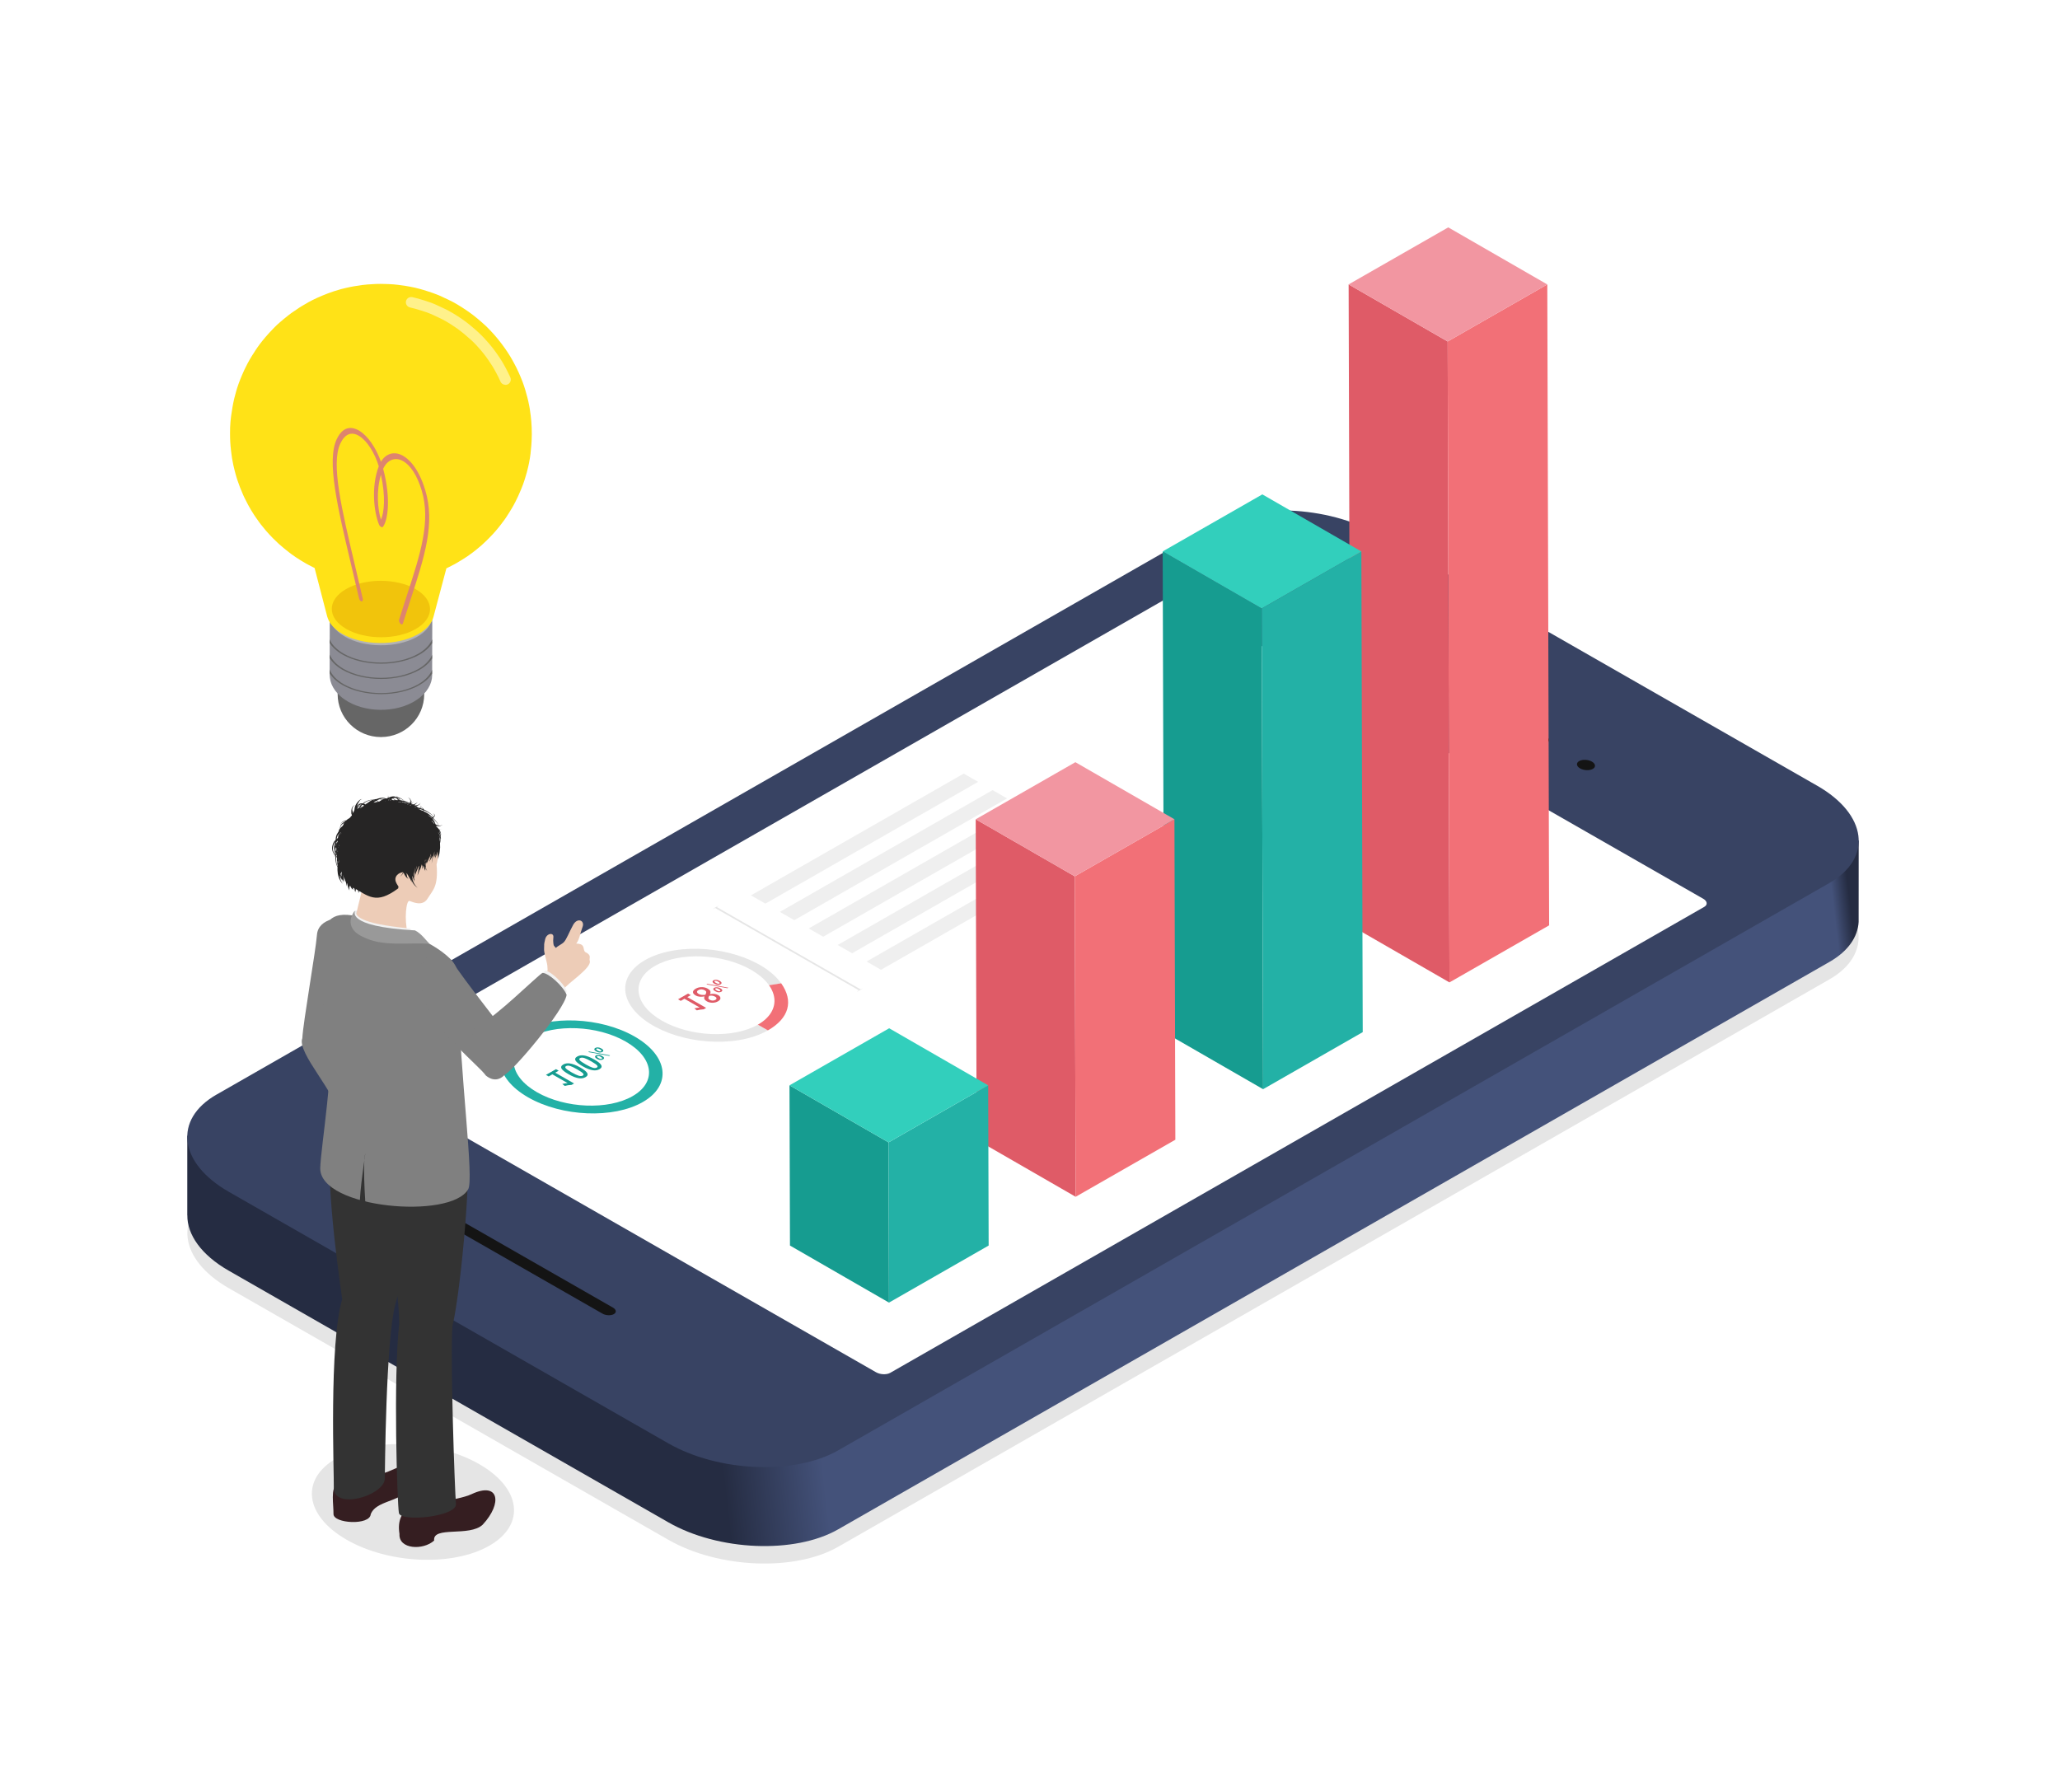 <svg width="154" height="134" viewBox="0 0 154 134" fill="none" xmlns="http://www.w3.org/2000/svg">
<g style="mix-blend-mode:multiply">
<path d="M16.193 89.046L90.293 46.626C93.531 44.771 99.242 45.006 102.982 47.148L135.849 65.962C139.589 68.102 139.998 71.371 136.759 73.226L62.657 115.648C59.419 117.503 53.708 117.268 49.968 115.126L17.104 96.31C13.364 94.17 12.952 90.901 16.193 89.046Z" fill="#E5E5E5"/>
</g>
<path d="M14 90.866V84.899L17.218 87.148L90.295 45.314C93.533 43.459 99.244 43.694 102.986 45.836L132.682 62.837H138.951L138.947 68.615C138.951 68.714 138.951 68.815 138.947 68.913V68.929C138.883 70.052 138.165 71.116 136.768 71.916L62.659 114.342C59.419 116.197 53.71 115.962 49.968 113.82L17.099 95.002C15.038 93.824 13.991 92.302 14.005 90.864L14 90.866Z" fill="url(#paint0_linear_387_139706)"/>
<path d="M16.186 81.837C12.945 83.692 13.357 86.961 17.097 89.101L49.966 107.916C53.706 110.059 59.417 110.292 62.657 108.439L136.766 66.015C140.005 64.159 139.596 60.89 135.856 58.75L102.986 39.935C99.246 37.793 93.536 37.559 90.295 39.413L16.186 81.839V81.837Z" fill="#384363"/>
<path d="M108.295 51.317C108.078 51.441 108.105 51.658 108.356 51.801L114.817 55.498C115.065 55.642 115.447 55.658 115.662 55.534C115.879 55.411 115.849 55.194 115.601 55.05L109.14 51.351C108.891 51.208 108.51 51.192 108.295 51.317Z" fill="#141414"/>
<path d="M118.053 56.904C117.809 57.043 117.84 57.288 118.123 57.449C118.405 57.61 118.83 57.628 119.074 57.487C119.318 57.348 119.289 57.104 119.006 56.942C118.724 56.781 118.299 56.763 118.055 56.902L118.053 56.904Z" fill="#141414"/>
<path d="M33.989 91.436C33.772 91.56 33.802 91.779 34.05 91.923L45.044 98.217C45.295 98.36 45.675 98.374 45.889 98.251C46.106 98.127 46.077 97.91 45.828 97.767L34.834 91.472C34.584 91.329 34.204 91.313 33.989 91.436Z" fill="#141414"/>
<path d="M26.312 79.607C26.043 79.761 26.077 80.035 26.389 80.214L65.493 102.599C65.805 102.776 66.279 102.796 66.55 102.642L127.405 67.803C127.674 67.648 127.64 67.377 127.331 67.198L88.227 44.81C87.915 44.631 87.44 44.611 87.169 44.768L26.312 79.607Z" fill="white"/>
<path d="M53.446 67.88L64.223 74.049C64.223 74.049 64.255 74.036 64.289 74.015C64.323 73.995 64.35 73.98 64.347 73.977L53.57 67.809C53.57 67.809 53.539 67.822 53.505 67.842C53.471 67.862 53.444 67.878 53.446 67.88Z" fill="#E6E6E6"/>
<path d="M53.742 67.711C53.742 67.711 53.624 67.763 53.495 67.836C53.367 67.91 53.267 67.973 53.274 67.978C53.283 67.982 53.394 67.926 53.522 67.852C53.651 67.778 53.751 67.715 53.742 67.711Z" fill="#E6E6E6"/>
<path d="M64.517 73.881C64.517 73.881 64.426 73.948 64.297 74.022C64.169 74.096 64.058 74.152 64.049 74.148C64.04 74.143 64.139 74.081 64.268 74.007C64.397 73.933 64.508 73.877 64.517 73.881Z" fill="#E6E6E6"/>
<path d="M47.435 77.492C49.97 78.944 50.246 81.14 48.049 82.397C45.855 83.654 42.018 83.497 39.482 82.045C36.947 80.593 36.671 78.397 38.868 77.14C41.062 75.883 44.899 76.04 47.435 77.492Z" fill="#23B1A6"/>
<path d="M46.772 77.87C48.885 79.079 49.116 80.91 47.285 81.957C45.455 83.005 42.259 82.873 40.146 81.663C38.033 80.453 37.803 78.625 39.633 77.576C41.462 76.529 44.659 76.659 46.772 77.87Z" fill="white"/>
<path d="M42.917 81.007L41.509 80.2L41.766 80.052L41.563 79.936L40.815 80.364L41.018 80.48L41.292 80.323L42.433 80.978C42.3 80.987 42.169 81.009 42.035 81.043L42.221 81.19C42.367 81.148 42.537 81.123 42.731 81.112L42.919 81.004L42.917 81.007Z" fill="#169C90"/>
<path d="M43.771 80.535C43.924 80.448 43.965 80.343 43.891 80.217C43.82 80.103 43.653 79.969 43.382 79.814C43.072 79.637 42.808 79.534 42.587 79.507C42.404 79.482 42.243 79.509 42.108 79.588C41.952 79.677 41.911 79.785 41.988 79.908C42.06 80.022 42.232 80.157 42.503 80.314C42.81 80.491 43.075 80.591 43.294 80.618C43.475 80.641 43.633 80.612 43.769 80.535H43.771ZM43.565 80.417C43.486 80.461 43.382 80.464 43.253 80.423C43.131 80.385 42.962 80.305 42.742 80.181C42.494 80.04 42.343 79.933 42.286 79.859C42.239 79.798 42.248 79.747 42.315 79.709C42.395 79.664 42.503 79.662 42.636 79.704C42.758 79.742 42.928 79.825 43.145 79.951C43.391 80.092 43.542 80.197 43.597 80.269C43.642 80.329 43.631 80.381 43.563 80.419L43.565 80.417Z" fill="#169C90"/>
<path d="M44.818 79.937C44.971 79.85 45.012 79.745 44.937 79.619C44.87 79.505 44.7 79.371 44.429 79.216C44.119 79.039 43.855 78.936 43.633 78.909C43.45 78.884 43.29 78.913 43.154 78.99C42.998 79.079 42.958 79.187 43.035 79.31C43.107 79.424 43.279 79.559 43.55 79.716C43.857 79.893 44.122 79.993 44.341 80.02C44.522 80.043 44.68 80.016 44.815 79.937H44.818ZM44.612 79.819C44.533 79.864 44.429 79.866 44.3 79.825C44.178 79.787 44.009 79.707 43.792 79.583C43.543 79.442 43.392 79.335 43.335 79.261C43.288 79.2 43.297 79.149 43.364 79.111C43.444 79.066 43.552 79.064 43.685 79.106C43.807 79.144 43.977 79.227 44.196 79.35C44.443 79.492 44.594 79.597 44.646 79.669C44.693 79.729 44.68 79.781 44.612 79.819Z" fill="#169C90"/>
<path d="M45.079 79.207C45.143 79.171 45.165 79.129 45.152 79.082C45.136 79.037 45.091 78.995 45.014 78.95C44.926 78.898 44.837 78.871 44.749 78.867C44.677 78.862 44.611 78.878 44.557 78.907C44.494 78.943 44.474 78.986 44.492 79.035C44.508 79.08 44.553 79.122 44.63 79.167C44.718 79.219 44.806 79.243 44.892 79.248C44.962 79.25 45.027 79.237 45.079 79.205V79.207ZM44.989 79.156C44.935 79.187 44.851 79.171 44.738 79.106C44.623 79.039 44.593 78.992 44.648 78.961C44.702 78.93 44.788 78.947 44.903 79.012C45.016 79.077 45.043 79.124 44.989 79.156ZM45.61 78.905L44.04 78.616L43.97 78.656L45.543 78.943L45.61 78.905ZM45.027 78.649C45.088 78.614 45.113 78.573 45.095 78.524C45.082 78.481 45.036 78.437 44.959 78.392C44.871 78.34 44.783 78.313 44.695 78.309C44.623 78.307 44.557 78.32 44.505 78.349C44.442 78.385 44.419 78.428 44.435 78.477C44.451 78.522 44.498 78.564 44.575 78.611C44.663 78.661 44.749 78.688 44.835 78.692C44.905 78.692 44.971 78.681 45.025 78.649H45.027ZM44.939 78.598C44.885 78.629 44.799 78.614 44.686 78.549C44.571 78.484 44.541 78.434 44.596 78.403C44.65 78.372 44.736 78.389 44.849 78.454C44.962 78.519 44.993 78.567 44.937 78.598H44.939Z" fill="#169C90"/>
<path d="M52.815 74.412L58.399 73.518C57.082 71.663 53.516 70.558 50.429 71.051C47.344 71.546 45.912 73.449 47.227 75.304C48.542 77.159 52.11 78.264 55.197 77.771C56.06 77.632 56.788 77.39 57.403 77.038L52.813 74.412H52.815Z" fill="#E6E6E6"/>
<path d="M52.815 74.412L57.405 77.038C58.987 76.133 59.346 74.853 58.399 73.516L52.815 74.41V74.412Z" fill="#F27077"/>
<path d="M56.142 72.505C58.264 73.719 58.495 75.556 56.657 76.61C54.82 77.66 51.611 77.528 49.489 76.314C47.367 75.099 47.136 73.262 48.974 72.211C50.811 71.158 54.022 71.29 56.144 72.505H56.142Z" fill="white"/>
<path d="M52.79 75.356L51.382 74.55L51.64 74.402L51.436 74.285L50.688 74.713L50.892 74.83L51.165 74.673L52.306 75.327C52.173 75.336 52.04 75.359 51.906 75.392L52.092 75.54C52.239 75.497 52.408 75.473 52.602 75.462L52.788 75.356H52.79Z" fill="#DF5B67"/>
<path d="M53.075 74.33C53.122 74.236 53.129 74.155 53.097 74.09C53.068 74.032 53.005 73.976 52.907 73.917C52.765 73.837 52.607 73.799 52.431 73.803C52.279 73.808 52.141 73.846 52.015 73.917C51.868 74.002 51.798 74.092 51.805 74.189C51.811 74.274 51.877 74.352 52.004 74.424C52.101 74.48 52.205 74.511 52.318 74.52C52.413 74.527 52.53 74.52 52.67 74.498C52.632 74.581 52.632 74.652 52.67 74.715C52.702 74.769 52.758 74.818 52.844 74.867C52.968 74.939 53.115 74.973 53.28 74.971C53.427 74.968 53.556 74.932 53.671 74.867C53.802 74.791 53.866 74.708 53.857 74.614C53.852 74.531 53.793 74.46 53.685 74.397C53.52 74.303 53.316 74.278 53.075 74.327V74.33ZM52.729 74.377C52.611 74.39 52.517 74.392 52.437 74.381C52.365 74.37 52.297 74.348 52.234 74.312C52.15 74.265 52.11 74.213 52.108 74.159C52.108 74.112 52.137 74.067 52.205 74.032C52.282 73.987 52.365 73.967 52.458 73.971C52.537 73.976 52.611 73.998 52.684 74.038C52.749 74.076 52.788 74.119 52.797 74.164C52.803 74.204 52.788 74.26 52.752 74.33L52.729 74.377ZM53.018 74.451C53.12 74.435 53.206 74.435 53.278 74.448C53.339 74.46 53.4 74.482 53.459 74.516C53.531 74.556 53.565 74.601 53.563 74.65C53.563 74.693 53.531 74.728 53.477 74.76C53.414 74.796 53.341 74.811 53.262 74.809C53.19 74.805 53.122 74.784 53.059 74.749C53 74.715 52.966 74.679 52.959 74.637C52.95 74.601 52.962 74.552 52.993 74.493L53.018 74.451Z" fill="#DF5B67"/>
<path d="M53.92 74.148C53.983 74.113 54.006 74.07 53.992 74.023C53.979 73.978 53.931 73.936 53.855 73.891C53.766 73.839 53.678 73.812 53.59 73.808C53.516 73.806 53.452 73.819 53.396 73.85C53.335 73.886 53.312 73.929 53.33 73.978C53.346 74.023 53.394 74.066 53.47 74.108C53.559 74.16 53.644 74.187 53.73 74.189C53.803 74.191 53.866 74.178 53.918 74.146L53.92 74.148ZM53.83 74.097C53.776 74.128 53.692 74.11 53.579 74.048C53.464 73.98 53.432 73.933 53.486 73.902C53.543 73.871 53.626 73.886 53.742 73.954C53.855 74.019 53.884 74.066 53.828 74.097H53.83ZM54.451 73.846L52.881 73.557L52.81 73.597L54.383 73.884L54.451 73.846ZM53.868 73.591C53.929 73.555 53.954 73.512 53.938 73.465C53.922 73.422 53.877 73.378 53.8 73.335C53.712 73.284 53.624 73.257 53.534 73.252C53.461 73.25 53.398 73.263 53.344 73.293C53.281 73.328 53.258 73.371 53.276 73.42C53.292 73.465 53.337 73.51 53.416 73.555C53.504 73.604 53.59 73.631 53.676 73.635C53.748 73.638 53.812 73.622 53.866 73.593L53.868 73.591ZM53.78 73.539C53.726 73.57 53.64 73.555 53.527 73.49C53.412 73.425 53.382 73.375 53.437 73.344C53.491 73.313 53.577 73.331 53.692 73.396C53.805 73.461 53.837 73.508 53.78 73.541V73.539Z" fill="#DF5B67"/>
<path d="M80.685 62.785L64.781 71.889L65.861 72.508L81.766 63.404L80.685 62.785Z" fill="#EFEFEF"/>
<path d="M78.525 61.549L62.621 70.653L63.701 71.271L79.606 62.167L78.525 61.549Z" fill="#EFEFEF"/>
<path d="M76.364 60.312L60.459 69.417L61.54 70.035L77.444 60.931L76.364 60.312Z" fill="#EFEFEF"/>
<path d="M74.202 59.074L58.299 68.178L59.38 68.797L75.284 59.693L74.202 59.074Z" fill="#EFEFEF"/>
<path d="M72.044 57.838L56.139 66.942L57.219 67.56L73.124 58.456L72.044 57.838Z" fill="#EFEFEF"/>
<g style="mix-blend-mode:multiply">
<path d="M25.923 115.126C29.078 116.932 33.85 117.129 36.582 115.565C39.315 114.001 38.971 111.267 35.819 109.463C32.664 107.657 27.891 107.46 25.159 109.024C22.427 110.588 22.77 113.32 25.925 115.126H25.923Z" fill="#E5E5E5"/>
</g>
<path d="M27.97 110.274C29.417 110.236 30.84 108.551 30.872 110.451C30.687 112.443 28.212 111.952 27.715 113.21C27.656 114.068 24.92 113.913 24.931 113.194C24.94 112.475 24.705 111.26 25.184 111.002C26.111 111.186 27.051 109.636 27.973 110.272L27.97 110.274Z" fill="#351E21"/>
<path d="M24.956 84.644C24.091 86.379 25.218 94.598 25.582 97.13C24.586 100.46 24.981 110.202 24.954 111.244C24.963 112.902 28.613 111.858 28.766 110.606C28.78 110.113 28.83 100.256 29.555 97.511C30.28 94.766 31.492 91.221 31.27 86.78C28.983 86.903 26.741 86.677 24.954 84.644H24.956Z" fill="#333333"/>
<path d="M35.261 111.708C34.667 111.986 33.745 112.109 32.855 112.34C35.736 112.391 31.476 113.698 30.434 112.705C30.111 113.129 29.689 113.613 29.863 114.682C29.79 115.847 31.639 115.923 32.455 115.181C32.326 114.068 35.11 114.926 36.086 113.991C37.582 112.38 37.304 110.756 35.264 111.706L35.261 111.708Z" fill="#351E21"/>
<path d="M34.752 85.061C30.673 84.82 28.327 85.823 25.181 83.441C23.344 88.035 26.165 89.751 27.97 89.962C28.985 91.448 29.864 96.749 29.841 98.99C29.392 103.133 29.697 112.416 29.821 113.12C29.945 113.824 34.178 113.389 34.087 112.445C33.997 111.502 33.645 101.428 33.828 99.097C34.411 96.917 35.475 85.897 34.754 85.061H34.752Z" fill="#333333"/>
<path d="M27.247 68.781C25.5 68.351 23.792 68.658 23.695 69.895C23.598 71.132 22.664 76.404 22.601 77.623C22.16 78.708 25.265 81.854 25.152 83.156C25.039 84.458 26.348 83.05 26.348 81.977C26.348 80.904 26.061 77.612 25.442 76.485C25.891 74.867 28.951 69.203 27.245 68.781H27.247Z" fill="#808080"/>
<path d="M34.994 88.925C35.464 88.195 34.393 80.525 34.239 73.785C34.029 73.133 34.66 72.503 33.362 71.416C32.067 70.329 30.169 69.599 27.568 68.75C24.967 67.898 24.4 68.687 24.131 69.96C23.48 73.106 24.122 74.28 24.583 76.987C25.044 79.693 23.973 85.748 23.939 87.364C23.959 90.357 33.679 91.197 34.994 88.925Z" fill="#808080"/>
<path d="M26.904 90.28C26.809 89.312 27.453 85.422 27.279 86.395C27.105 87.368 27.36 90.664 27.36 90.664C27.36 90.664 26.997 91.251 26.904 90.283V90.28Z" fill="#333333"/>
<path d="M26.791 68.493L26.863 68.094H26.54V68.293L26.791 68.493Z" fill="#E6E6E6"/>
<path d="M36.095 77.237C36.68 75.973 39.907 74.519 40.924 72.541C41.889 71.514 42.37 72.265 42.384 73.186C42.397 74.174 37.794 80.087 36.901 79.917C36.009 79.745 35.507 78.501 36.095 77.237Z" fill="#F9DDC7"/>
<path d="M44.092 71.851C44.009 71.614 44.284 71.437 43.744 71.175C43.541 70.971 43.789 70.554 43.075 70.549C43.308 70.281 43.365 69.79 43.55 69.304C43.735 68.817 43.168 68.567 42.845 69.153C42.524 69.741 42.37 70.207 42.149 70.444C42.016 70.588 41.724 70.702 41.552 70.879L41.399 70.686C41.399 70.686 41.324 70.449 41.369 70.075C41.414 69.7 40.861 69.754 40.752 70.234C40.644 70.711 40.696 70.534 40.675 70.89C40.644 71.246 40.87 71.818 40.917 72.19C40.94 72.371 40.901 72.541 41.035 72.772C40.764 73.626 41.918 74.35 42.151 73.949C42.384 73.548 44.219 72.391 44.095 71.849L44.092 71.851Z" fill="#EDCCB7"/>
<path d="M29.328 60.288C31.211 60.313 32.305 61.155 32.637 62.13C32.969 63.105 32.752 64.187 32.637 64.629C32.779 66.296 32.352 66.549 31.97 67.176C31.59 67.804 30.863 67.441 30.616 67.36C30.368 67.279 30.205 68.727 30.476 69.764C30.671 70.239 26.447 69.316 26.555 68.691C26.836 67.342 27.096 66.609 27.066 66.309C27.032 65.953 25.457 63.979 25.982 62.388C26.506 60.799 27.448 60.261 29.331 60.286L29.328 60.288Z" fill="#EDCCB7"/>
<path d="M27.839 60.048C29.378 59.609 32.045 60.252 32.617 62.132C32.983 63.34 31.776 64.1 30.82 64.918C30.698 65.023 30.956 66.376 30.467 65.368C30.183 65.236 29.817 65.977 29.767 66.421C28.095 67.665 27.57 67.004 26.311 66.302C25.193 65.471 25.159 63.28 25.5 62.401C25.844 61.523 26.3 60.488 27.839 60.048Z" fill="#262525"/>
<path d="M30.638 66.861C30.638 66.861 29.883 66.639 29.598 65.947C29.316 65.254 30.543 64.909 30.495 65.548L30.638 66.861Z" fill="#EDCCB7"/>
<path d="M33.015 62.014C33.042 62.011 33.056 62.009 33.056 62.009C33.056 62.009 33.042 62.011 33.015 62.018C32.99 62.023 32.954 62.038 32.907 62.036C32.889 62.038 32.864 62.036 32.841 62.036C32.882 62.094 32.916 62.155 32.934 62.213C32.959 62.278 32.965 62.336 32.968 62.377C32.968 62.417 32.968 62.44 32.968 62.44C32.968 62.44 32.963 62.417 32.954 62.379C32.945 62.341 32.929 62.285 32.895 62.229C32.875 62.188 32.846 62.15 32.812 62.112C32.911 62.276 32.963 62.46 32.954 62.599C32.954 62.617 32.95 62.628 32.947 62.643C32.983 62.659 33.008 62.666 33.008 62.666C33.008 62.666 32.983 62.663 32.945 62.655C32.94 62.69 32.934 62.724 32.927 62.751C32.934 62.849 32.922 62.944 32.9 63.02C32.9 63.026 32.895 63.031 32.893 63.038C32.898 63.145 32.898 63.257 32.902 63.369C32.875 63.591 32.864 63.806 32.814 63.961C32.776 64.115 32.748 64.219 32.748 64.219C32.748 64.219 32.744 64.113 32.737 63.954C32.737 63.9 32.733 63.838 32.724 63.775C32.724 63.782 32.721 63.791 32.719 63.8C32.719 63.844 32.719 63.871 32.719 63.871C32.719 63.871 32.719 63.851 32.715 63.818C32.703 63.862 32.692 63.903 32.685 63.936C32.667 64.013 32.656 64.055 32.656 64.055C32.656 64.055 32.663 64.017 32.676 63.952C32.678 63.95 32.665 63.918 32.644 63.869C32.64 63.885 32.635 63.896 32.631 63.909C32.644 63.961 32.656 63.992 32.656 63.992C32.656 63.992 32.644 63.965 32.626 63.925C32.588 64.046 32.563 64.127 32.563 64.127C32.563 64.127 32.563 64.089 32.568 64.028C32.556 64.071 32.543 64.109 32.536 64.14C32.52 64.189 32.511 64.219 32.511 64.219C32.511 64.219 32.516 64.189 32.525 64.138C32.529 64.086 32.554 64.015 32.55 63.925C32.55 63.9 32.55 63.873 32.55 63.847C32.55 63.851 32.547 63.856 32.545 63.86C32.5 64.019 32.47 64.127 32.47 64.127C32.47 64.127 32.47 64.015 32.47 63.849C32.47 63.793 32.47 63.73 32.473 63.665C32.473 63.667 32.468 63.67 32.466 63.674C32.461 63.701 32.459 63.726 32.455 63.752C32.452 63.779 32.45 63.806 32.446 63.829C32.418 64.004 32.389 64.118 32.389 64.118C32.389 64.118 32.396 64.059 32.4 63.97C32.351 64.169 32.303 64.367 32.265 64.568C32.272 64.503 32.285 64.44 32.292 64.375C32.287 64.393 32.285 64.405 32.285 64.405C32.285 64.405 32.29 64.367 32.301 64.304C32.308 64.239 32.333 64.149 32.335 64.035C32.335 64.017 32.335 63.995 32.337 63.974C32.333 63.986 32.328 63.997 32.321 64.006C32.321 64.008 32.321 64.015 32.321 64.015C32.321 64.015 32.321 64.01 32.319 64.008C32.303 64.044 32.287 64.08 32.272 64.113C32.265 64.127 32.258 64.136 32.251 64.149C32.251 64.149 32.254 64.154 32.256 64.154L32.251 64.151C32.208 64.234 32.161 64.302 32.134 64.351C32.1 64.407 32.079 64.438 32.079 64.438C32.079 64.438 32.091 64.402 32.113 64.342C32.131 64.281 32.17 64.203 32.192 64.1C32.183 64.091 32.174 64.084 32.165 64.071C32.161 64.077 32.156 64.084 32.154 64.091C32.118 64.183 32.093 64.243 32.093 64.243C32.093 64.243 32.107 64.201 32.127 64.131C32.107 64.16 32.093 64.18 32.093 64.18C32.093 64.18 32.109 64.156 32.131 64.111C32.138 64.093 32.143 64.071 32.15 64.048C32.143 64.039 32.138 64.03 32.131 64.021C32.107 64.091 32.084 64.156 32.057 64.212C31.966 64.425 31.905 64.568 31.905 64.568C31.905 64.568 31.919 64.519 31.944 64.443C31.919 64.505 31.903 64.543 31.903 64.543C31.903 64.543 31.912 64.49 31.926 64.407C31.901 64.461 31.876 64.51 31.858 64.55C31.851 64.631 31.844 64.707 31.831 64.774C31.826 64.803 31.822 64.828 31.82 64.855C31.838 64.904 31.856 64.949 31.872 64.987C31.912 65.077 31.935 65.126 31.935 65.126C31.935 65.126 31.905 65.079 31.851 64.996C31.838 64.974 31.824 64.949 31.808 64.922C31.797 64.994 31.79 65.045 31.786 65.079C31.79 65.115 31.795 65.139 31.795 65.139C31.795 65.139 31.79 65.126 31.781 65.104C31.781 65.11 31.781 65.117 31.781 65.117C31.781 65.117 31.781 65.108 31.781 65.099C31.774 65.084 31.77 65.068 31.761 65.043C31.741 64.98 31.698 64.893 31.677 64.783C31.67 64.759 31.666 64.73 31.659 64.705C31.659 64.709 31.657 64.714 31.655 64.718C31.641 64.759 31.628 64.794 31.616 64.828C31.632 64.889 31.643 64.924 31.643 64.924C31.643 64.924 31.63 64.897 31.609 64.85C31.578 64.94 31.557 64.996 31.557 64.996C31.557 64.996 31.569 64.94 31.589 64.855C31.567 64.929 31.553 64.972 31.553 64.972C31.553 64.972 31.562 64.895 31.578 64.77C31.562 64.73 31.548 64.68 31.533 64.624C31.515 64.687 31.499 64.747 31.478 64.801C31.451 64.884 31.429 64.951 31.415 64.998C31.401 65.037 31.395 65.061 31.395 65.061C31.395 65.061 31.399 65.032 31.408 64.983C31.408 64.978 31.404 64.972 31.401 64.965C31.386 65.007 31.37 65.05 31.354 65.088C31.268 65.317 31.209 65.469 31.209 65.469C31.209 65.469 31.236 65.308 31.279 65.068C31.284 65.043 31.288 65.014 31.293 64.987C31.279 65.019 31.27 65.041 31.27 65.041C31.27 65.041 31.284 64.992 31.307 64.913C31.313 64.871 31.32 64.828 31.329 64.783C31.322 64.768 31.318 64.75 31.311 64.73C31.307 64.743 31.302 64.756 31.3 64.77C31.248 64.895 31.196 65.014 31.155 65.115C31.11 65.213 31.081 65.296 31.06 65.357C31.051 65.384 31.042 65.404 31.038 65.422C31.038 65.456 31.04 65.487 31.042 65.514C31.047 65.579 31.047 65.617 31.047 65.617C31.047 65.617 31.04 65.581 31.031 65.516C31.02 65.451 31.004 65.359 31.004 65.247C30.997 65.135 31.002 65.005 30.999 64.864C30.999 64.853 30.999 64.839 30.999 64.828L30.972 65.243C30.981 65.299 30.986 65.33 30.986 65.33C30.986 65.33 30.979 65.312 30.97 65.29L30.965 65.35L30.959 65.265C30.959 65.265 30.954 65.254 30.952 65.247C30.947 65.236 30.941 65.218 30.936 65.204C30.941 65.265 30.943 65.33 30.943 65.393C30.943 65.393 30.943 65.393 30.943 65.397C30.947 65.453 30.965 65.496 30.972 65.527C30.981 65.559 30.986 65.576 30.986 65.576C30.986 65.576 30.977 65.561 30.963 65.532C30.959 65.523 30.952 65.509 30.945 65.498C30.95 65.574 30.954 65.648 30.961 65.711C30.965 65.722 30.97 65.736 30.974 65.747C30.995 65.78 31.006 65.803 31.006 65.803C31.006 65.803 30.99 65.785 30.963 65.754C30.974 65.857 30.983 65.926 30.983 65.926C30.983 65.926 30.929 65.792 30.875 65.617C30.877 65.641 30.88 65.659 30.88 65.659C30.88 65.659 30.873 65.637 30.861 65.594C30.859 65.588 30.857 65.576 30.855 65.567C30.839 65.543 30.825 65.516 30.809 65.482C30.812 65.525 30.816 65.563 30.825 65.597C30.846 65.709 30.859 65.783 30.859 65.783C30.859 65.783 30.841 65.738 30.812 65.666C30.861 65.857 30.934 66.036 31.022 66.157C31.072 66.231 31.126 66.287 31.164 66.32C31.205 66.354 31.227 66.374 31.227 66.374C31.227 66.374 31.203 66.356 31.157 66.327C31.112 66.298 31.051 66.249 30.99 66.179C30.893 66.078 30.805 65.926 30.73 65.758C30.73 65.763 30.73 65.767 30.73 65.769C30.742 65.832 30.762 65.881 30.773 65.919C30.787 65.962 30.794 65.984 30.794 65.984C30.794 65.984 30.782 65.962 30.762 65.922C30.744 65.881 30.708 65.827 30.687 65.754C30.669 65.706 30.651 65.653 30.638 65.594C30.638 65.59 30.633 65.585 30.631 65.581C30.574 65.482 30.522 65.348 30.468 65.209C30.464 65.234 30.457 65.263 30.452 65.285C30.452 65.296 30.45 65.305 30.448 65.314C30.457 65.373 30.464 65.411 30.464 65.411C30.464 65.411 30.455 65.4 30.443 65.384C30.443 65.393 30.443 65.402 30.443 65.411C30.441 65.402 30.439 65.393 30.436 65.384C30.43 65.431 30.427 65.473 30.427 65.507C30.427 65.525 30.427 65.538 30.427 65.552C30.477 65.653 30.534 65.713 30.529 65.718C30.529 65.718 30.509 65.7 30.475 65.673C30.443 65.641 30.378 65.608 30.337 65.538C30.272 65.464 30.215 65.357 30.17 65.238C30.129 65.31 30.082 65.373 30.039 65.422C29.953 65.505 29.892 65.554 29.892 65.554C29.892 65.554 29.948 65.498 30.023 65.408C30.068 65.348 30.113 65.269 30.147 65.182C30.125 65.122 30.104 65.059 30.086 64.996C30.061 64.886 30.039 64.774 30.023 64.671L29.169 65.798L28.163 66.177C28.077 66.271 28 66.365 27.924 66.419C27.854 66.475 27.808 66.513 27.808 66.513C27.808 66.513 27.865 66.388 27.905 66.233C27.842 66.32 27.786 66.403 27.718 66.45C27.648 66.511 27.603 66.553 27.603 66.553C27.603 66.553 27.623 66.495 27.655 66.41C27.655 66.41 27.655 66.406 27.657 66.403C27.614 66.45 27.571 66.493 27.528 66.524C27.463 66.58 27.417 66.616 27.417 66.616C27.417 66.616 27.474 66.477 27.512 66.309C27.354 66.502 27.212 66.677 27.212 66.677C27.212 66.677 27.232 66.596 27.259 66.48C27.207 66.574 27.171 66.634 27.171 66.634C27.171 66.634 27.205 66.435 27.225 66.195C27.225 66.197 27.221 66.202 27.218 66.206C27.133 66.323 27.054 66.435 26.979 66.509C26.909 66.585 26.861 66.634 26.861 66.634C26.861 66.634 26.922 66.459 26.963 66.255C26.956 66.267 26.95 66.28 26.941 66.291C26.927 66.316 26.913 66.336 26.902 66.356L26.8 66.778L26.782 66.668V66.674C26.782 66.674 26.782 66.665 26.782 66.648L26.744 66.426C26.694 66.475 26.66 66.511 26.66 66.511C26.66 66.511 26.676 66.453 26.699 66.368C26.708 66.343 26.712 66.314 26.719 66.282L26.701 66.186H26.73C26.73 66.186 26.73 66.166 26.733 66.157C26.712 66.11 26.692 66.061 26.674 66.004L26.611 66.455L26.617 66.473C26.617 66.473 26.615 66.468 26.608 66.464L26.575 66.699L26.556 66.609C26.556 66.609 26.556 66.623 26.556 66.63C26.556 66.674 26.556 66.699 26.556 66.699C26.556 66.699 26.55 66.674 26.536 66.634C26.52 66.591 26.511 66.531 26.502 66.457C26.489 66.437 26.464 66.401 26.43 66.354C26.425 66.35 26.423 66.343 26.421 66.338C26.416 66.43 26.412 66.495 26.412 66.495C26.412 66.495 26.398 66.444 26.38 66.368C26.371 66.381 26.36 66.394 26.353 66.406C26.367 66.441 26.38 66.473 26.396 66.493C26.421 66.52 26.434 66.535 26.434 66.535C26.439 66.535 26.382 66.518 26.319 66.453C26.301 66.477 26.29 66.493 26.29 66.493C26.29 66.493 26.294 66.471 26.303 66.435C26.292 66.421 26.279 66.41 26.267 66.392C26.245 66.359 26.224 66.316 26.206 66.271L26.186 66.309L26.197 66.244C26.19 66.228 26.186 66.213 26.179 66.195C26.17 66.22 26.159 66.242 26.147 66.262C26.134 66.291 26.12 66.318 26.111 66.343C26.116 66.397 26.125 66.43 26.125 66.43C26.125 66.43 26.12 66.421 26.113 66.406C26.113 66.446 26.118 66.482 26.12 66.509C26.122 66.549 26.125 66.574 26.125 66.574C26.125 66.574 26.116 66.553 26.098 66.515C26.091 66.495 26.077 66.471 26.066 66.441C26.066 66.446 26.061 66.45 26.061 66.45C26.061 66.45 26.061 66.444 26.061 66.435C26.052 66.41 26.041 66.385 26.032 66.356C26 66.267 25.973 66.152 25.948 66.029C25.948 66.027 25.946 66.025 25.944 66.02L25.93 66.094L25.915 66.267L25.887 66.092V66.058C25.887 66.058 25.878 66.034 25.872 66.016C25.867 65.991 25.856 65.962 25.845 65.926C25.835 65.906 25.824 65.883 25.811 65.854C25.765 65.783 25.752 65.675 25.725 65.565C25.711 65.653 25.698 65.731 25.689 65.794C25.732 65.825 25.77 65.834 25.768 65.836C25.768 65.832 25.734 65.836 25.686 65.814C25.691 65.827 25.693 65.839 25.695 65.848C25.704 65.857 25.713 65.87 25.723 65.877C25.763 65.915 25.788 65.937 25.788 65.937C25.788 65.937 25.761 65.917 25.716 65.886C25.711 65.883 25.707 65.879 25.704 65.877C25.718 65.917 25.727 65.939 25.727 65.939C25.727 65.939 25.709 65.908 25.684 65.859C25.684 65.859 25.684 65.859 25.682 65.859C25.673 65.922 25.666 65.962 25.666 65.962C25.666 65.962 25.666 65.915 25.666 65.843C25.63 65.812 25.591 65.774 25.553 65.722C25.54 65.706 25.528 65.686 25.515 65.666C25.553 65.774 25.605 65.859 25.632 65.924C25.668 65.998 25.689 66.043 25.689 66.043C25.689 66.043 25.666 66 25.628 65.926C25.596 65.85 25.521 65.756 25.481 65.621C25.463 65.639 25.447 65.657 25.429 65.671C25.447 65.74 25.467 65.807 25.494 65.861C25.521 65.935 25.567 65.982 25.587 66.022C25.612 66.061 25.625 66.083 25.625 66.083C25.625 66.083 25.607 66.063 25.578 66.029C25.551 65.993 25.497 65.951 25.46 65.881C25.429 65.834 25.397 65.776 25.37 65.713C25.35 65.727 25.336 65.736 25.336 65.736C25.336 65.736 25.35 65.724 25.368 65.706C25.32 65.597 25.28 65.469 25.255 65.335C25.228 65.153 25.223 64.972 25.23 64.821C25.205 64.783 25.185 64.741 25.169 64.689C25.094 64.508 25.069 64.263 25.078 64.01C25.074 64.006 25.072 64.004 25.067 64.001C25.04 64.024 25.015 64.042 24.993 64.053C24.95 64.071 24.925 64.077 24.925 64.077C24.925 64.077 24.99 64.059 25.06 63.992C25.031 63.963 25.004 63.927 24.979 63.887C24.934 63.903 24.904 63.914 24.904 63.914C24.904 63.914 24.934 63.903 24.977 63.883C24.859 63.701 24.782 63.437 24.864 63.179C24.875 63.098 24.925 63.029 24.956 62.955C25.002 62.901 25.04 62.84 25.09 62.796C25.09 62.785 25.094 62.773 25.097 62.762C25.097 62.639 25.121 62.507 25.18 62.383C25.189 62.359 25.207 62.341 25.219 62.319C25.23 62.292 25.248 62.271 25.262 62.247C25.268 62.238 25.273 62.227 25.28 62.218C25.291 62.195 25.305 62.175 25.318 62.153C25.325 62.103 25.336 62.052 25.366 62.002C25.379 61.978 25.399 61.956 25.42 61.935C25.42 61.908 25.415 61.875 25.424 61.837C25.44 61.729 25.521 61.593 25.648 61.51C25.695 61.478 25.745 61.456 25.793 61.433C25.804 61.418 25.815 61.404 25.829 61.389C25.729 61.407 25.637 61.436 25.576 61.485C25.46 61.575 25.469 61.691 25.465 61.687C25.472 61.691 25.451 61.577 25.564 61.471C25.639 61.4 25.759 61.359 25.887 61.333C25.924 61.299 25.96 61.267 25.998 61.241C26.127 61.162 26.251 61.104 26.362 61.066C26.346 61.035 26.33 61.003 26.315 60.972C26.272 60.858 26.231 60.741 26.24 60.647C26.24 60.555 26.274 60.501 26.267 60.501C26.272 60.501 26.247 60.562 26.258 60.647C26.258 60.707 26.288 60.779 26.321 60.851C26.301 60.77 26.279 60.674 26.276 60.571C26.272 60.441 26.337 60.32 26.407 60.259C26.482 60.205 26.536 60.176 26.536 60.176C26.536 60.176 26.486 60.212 26.421 60.273C26.362 60.342 26.321 60.452 26.337 60.566C26.351 60.649 26.378 60.727 26.405 60.797C26.423 60.721 26.45 60.649 26.489 60.582C26.5 60.463 26.523 60.318 26.588 60.183C26.627 60.102 26.678 60.031 26.733 59.972C26.778 59.921 26.828 59.854 26.877 59.818C26.927 59.778 26.977 59.755 27.015 59.748C27.051 59.742 27.072 59.744 27.072 59.744C27.072 59.744 26.981 59.748 26.904 59.845C26.864 59.892 26.837 59.948 26.794 60.02C26.753 60.082 26.721 60.152 26.701 60.226C26.699 60.239 26.697 60.252 26.694 60.264C26.728 60.212 26.771 60.158 26.834 60.118C26.916 60.064 27.02 60.053 27.119 60.071C27.169 60.028 27.221 59.99 27.273 59.957C27.449 59.865 27.628 59.798 27.79 59.795C27.829 59.789 27.865 59.789 27.899 59.789C27.919 59.782 27.942 59.773 27.962 59.769C28.025 59.753 28.089 59.746 28.15 59.742C28.358 59.659 28.574 59.621 28.742 59.663C28.787 59.672 28.823 59.688 28.857 59.701H28.866C28.886 59.695 28.907 59.69 28.929 59.686C28.954 59.677 28.977 59.665 28.999 59.657C29.008 59.609 29.013 59.567 29.011 59.535C29.011 59.486 29.011 59.457 29.011 59.457C29.011 59.457 29.015 59.486 29.022 59.533C29.026 59.562 29.029 59.6 29.029 59.643C29.099 59.612 29.169 59.583 29.248 59.562C29.361 59.535 29.487 59.529 29.596 59.578C29.603 59.58 29.605 59.585 29.612 59.587C29.646 59.587 29.677 59.592 29.709 59.598C29.693 59.58 29.677 59.56 29.666 59.544C29.63 59.5 29.607 59.473 29.607 59.473C29.607 59.473 29.632 59.497 29.673 59.538C29.691 59.556 29.716 59.58 29.741 59.605C29.765 59.609 29.793 59.616 29.817 59.623C29.933 59.663 30.032 59.719 30.109 59.778C30.168 59.82 30.213 59.858 30.249 59.892C30.375 59.928 30.495 59.975 30.597 60.031C30.606 60.033 30.615 60.035 30.624 60.04C30.633 60.026 30.64 60.015 30.649 59.999C30.699 59.896 30.674 59.766 30.608 59.703C30.543 59.639 30.47 59.645 30.473 59.641C30.47 59.648 30.541 59.627 30.622 59.69C30.701 59.748 30.751 59.892 30.708 60.022C30.708 60.022 30.708 60.022 30.708 60.024C30.73 59.993 30.751 59.961 30.76 59.932C30.78 59.883 30.782 59.845 30.785 59.845C30.785 59.845 30.789 59.88 30.778 59.937C30.771 59.979 30.753 60.026 30.73 60.075C30.737 60.078 30.744 60.08 30.751 60.084C30.807 60.046 30.852 60.006 30.877 59.972C30.909 59.93 30.929 59.907 30.929 59.907C30.929 59.907 30.911 59.932 30.882 59.977C30.859 60.011 30.819 60.051 30.769 60.091C30.814 60.109 30.861 60.127 30.904 60.145C30.922 60.141 30.941 60.134 30.959 60.127C31.031 60.1 31.103 60.071 31.146 60.033C31.194 59.999 31.216 59.966 31.216 59.966C31.216 59.966 31.198 60.002 31.157 60.046C31.119 60.093 31.051 60.141 30.983 60.181C30.983 60.181 30.983 60.181 30.981 60.181C31.008 60.194 31.035 60.208 31.06 60.221C31.065 60.221 31.069 60.221 31.074 60.221C31.117 60.214 31.157 60.203 31.198 60.192C31.209 60.181 31.218 60.172 31.218 60.172C31.218 60.172 31.212 60.181 31.203 60.192C31.264 60.174 31.318 60.152 31.359 60.123C31.426 60.073 31.424 60.006 31.426 60.008C31.424 60.006 31.438 60.073 31.372 60.136C31.318 60.19 31.227 60.232 31.133 60.266C31.18 60.3 31.218 60.338 31.248 60.376C31.293 60.387 31.34 60.398 31.388 60.412C31.415 60.396 31.435 60.376 31.451 60.356C31.444 60.356 31.438 60.351 31.431 60.349C31.401 60.34 31.386 60.335 31.386 60.335C31.386 60.335 31.404 60.338 31.433 60.344C31.44 60.347 31.449 60.349 31.458 60.351C31.462 60.347 31.467 60.342 31.472 60.338C31.494 60.291 31.449 60.255 31.426 60.239C31.401 60.221 31.386 60.214 31.386 60.214C31.386 60.214 31.401 60.219 31.431 60.235C31.453 60.248 31.51 60.279 31.49 60.344C31.49 60.349 31.483 60.353 31.481 60.358C31.503 60.364 31.528 60.371 31.555 60.385C31.598 60.403 31.652 60.447 31.67 60.512C31.912 60.631 32.131 60.779 32.285 60.907C32.346 60.958 32.382 61.012 32.405 61.064C32.464 61.017 32.5 60.961 32.466 60.907C32.416 60.835 32.353 60.815 32.357 60.81C32.355 60.815 32.418 60.826 32.484 60.896C32.518 60.934 32.513 61.005 32.475 61.052C32.461 61.073 32.446 61.09 32.428 61.106C32.439 61.164 32.439 61.198 32.439 61.198C32.439 61.198 32.439 61.164 32.423 61.111C32.409 61.124 32.394 61.138 32.378 61.149C32.489 61.261 32.586 61.375 32.663 61.474C32.73 61.563 32.776 61.648 32.791 61.711C32.791 61.714 32.791 61.716 32.791 61.72C32.855 61.727 32.913 61.727 32.963 61.716C33.047 61.7 33.099 61.666 33.099 61.669C33.099 61.666 33.051 61.705 32.968 61.734C32.922 61.752 32.864 61.761 32.803 61.763C32.809 61.794 32.809 61.812 32.809 61.812C32.809 61.812 32.809 61.794 32.8 61.763C32.751 61.765 32.696 61.765 32.642 61.763C32.62 61.763 32.602 61.758 32.579 61.754C32.579 61.756 32.579 61.758 32.579 61.763C32.597 61.776 32.615 61.79 32.631 61.805C32.703 61.87 32.771 61.94 32.825 62.014C32.855 62.018 32.884 62.027 32.909 62.027C32.954 62.034 32.99 62.023 33.015 62.023V62.014ZM25.384 62.233C25.393 62.22 25.399 62.204 25.408 62.191C25.402 62.197 25.395 62.204 25.388 62.211C25.386 62.218 25.384 62.227 25.381 62.233H25.384ZM25.341 62.464C25.35 62.446 25.361 62.431 25.37 62.415C25.397 62.356 25.429 62.305 25.465 62.254C25.465 62.24 25.469 62.227 25.469 62.215C25.415 62.283 25.372 62.356 25.345 62.433V62.44V62.435C25.345 62.435 25.345 62.435 25.345 62.44C25.345 62.448 25.345 62.457 25.343 62.466L25.341 62.464ZM25.526 62.93C25.526 62.93 25.526 62.939 25.526 62.941C25.533 62.964 25.537 62.984 25.544 63.004C25.549 63 25.551 62.995 25.555 62.991C25.562 62.977 25.571 62.962 25.578 62.95V62.923C25.569 62.912 25.564 62.899 25.56 62.888C25.549 62.901 25.537 62.917 25.526 62.93ZM25.542 62.359C25.551 62.341 25.56 62.323 25.569 62.305C25.56 62.312 25.553 62.321 25.544 62.327C25.544 62.339 25.54 62.35 25.54 62.361L25.542 62.359ZM25.569 63.688C25.603 63.719 25.632 63.741 25.659 63.761L25.634 63.504C25.625 63.526 25.616 63.546 25.61 63.573C25.596 63.609 25.582 63.649 25.569 63.69V63.688ZM25.512 62.95C25.494 62.973 25.474 62.993 25.456 63.02C25.467 63.04 25.479 63.058 25.49 63.078C25.506 63.058 25.519 63.04 25.535 63.022C25.526 63 25.519 62.977 25.51 62.953L25.512 62.95ZM25.433 63.795C25.442 63.73 25.456 63.665 25.467 63.605C25.463 63.6 25.46 63.598 25.456 63.593C25.454 63.591 25.451 63.587 25.447 63.584C25.44 63.598 25.433 63.611 25.429 63.625C25.418 63.661 25.406 63.697 25.397 63.735C25.408 63.757 25.422 63.777 25.433 63.795ZM25.39 63.755C25.39 63.755 25.39 63.766 25.388 63.77C25.399 63.802 25.411 63.824 25.424 63.847C25.424 63.84 25.427 63.831 25.429 63.822C25.429 63.818 25.429 63.813 25.429 63.811C25.415 63.795 25.402 63.773 25.388 63.752L25.39 63.755ZM25.469 63.582C25.474 63.564 25.479 63.546 25.481 63.526C25.476 63.531 25.472 63.535 25.467 63.54C25.465 63.546 25.46 63.555 25.458 63.562C25.463 63.569 25.465 63.575 25.469 63.582ZM25.316 64.234C25.316 64.232 25.316 64.23 25.316 64.228V64.232V64.234ZM25.302 63.331C25.302 63.331 25.302 63.334 25.305 63.336C25.305 63.334 25.305 63.329 25.302 63.327V63.331ZM25.167 62.733C25.182 62.719 25.198 62.706 25.214 62.695C25.232 62.67 25.25 62.646 25.271 62.623C25.271 62.578 25.28 62.534 25.289 62.484C25.289 62.435 25.293 62.386 25.3 62.336C25.259 62.415 25.225 62.498 25.201 62.583C25.185 62.632 25.178 62.681 25.169 62.731L25.167 62.733ZM25.255 64.149C25.255 64.149 25.255 64.167 25.255 64.176C25.255 64.176 25.259 64.178 25.262 64.18C25.262 64.171 25.262 64.16 25.262 64.151C25.262 64.151 25.262 64.151 25.259 64.149H25.255ZM25.257 64.142C25.257 64.142 25.257 64.127 25.257 64.118C25.257 64.124 25.257 64.133 25.257 64.14V64.142ZM25.25 64.198C25.25 64.198 25.25 64.203 25.25 64.207C25.255 64.232 25.257 64.257 25.262 64.281C25.262 64.257 25.262 64.232 25.259 64.205C25.257 64.203 25.255 64.201 25.25 64.198ZM25.151 62.968C25.155 62.995 25.158 63.024 25.164 63.049C25.187 63.009 25.212 62.971 25.237 62.935C25.237 62.935 25.237 62.932 25.237 62.93C25.237 62.901 25.237 62.87 25.241 62.84C25.212 62.879 25.182 62.919 25.158 62.959C25.158 62.962 25.155 62.966 25.153 62.968H25.151ZM25.203 63.598C25.203 63.598 25.203 63.596 25.203 63.593C25.198 63.611 25.194 63.627 25.192 63.643C25.192 63.663 25.192 63.685 25.196 63.706C25.201 63.685 25.203 63.665 25.207 63.645C25.207 63.629 25.207 63.614 25.207 63.598H25.203ZM25.137 63.988C25.151 64.017 25.164 64.044 25.18 64.071C25.173 64.017 25.173 63.963 25.176 63.907C25.176 63.903 25.171 63.9 25.171 63.898C25.164 63.907 25.155 63.916 25.148 63.925C25.148 63.927 25.144 63.929 25.142 63.932C25.142 63.95 25.137 63.97 25.135 63.988H25.137ZM25.144 63.284C25.144 63.284 25.144 63.275 25.144 63.271V63.266C25.144 63.266 25.144 63.271 25.142 63.271C25.142 63.275 25.142 63.28 25.142 63.286L25.144 63.284ZM25.16 63.88C25.16 63.88 25.155 63.871 25.153 63.867C25.153 63.876 25.151 63.885 25.148 63.894C25.153 63.889 25.155 63.883 25.16 63.878V63.88ZM25.164 63.788C25.164 63.788 25.164 63.804 25.162 63.813C25.162 63.815 25.162 63.82 25.167 63.824C25.173 63.831 25.176 63.833 25.18 63.84C25.18 63.833 25.18 63.829 25.18 63.824C25.178 63.811 25.173 63.8 25.171 63.786C25.171 63.786 25.167 63.791 25.164 63.791V63.788ZM25.169 63.768C25.169 63.768 25.169 63.768 25.169 63.766V63.768ZM25.169 63.835C25.169 63.835 25.173 63.847 25.178 63.853C25.178 63.851 25.178 63.847 25.178 63.844C25.173 63.842 25.173 63.84 25.169 63.835ZM25.131 63.121C25.137 63.107 25.142 63.089 25.151 63.076C25.151 63.076 25.151 63.071 25.148 63.069C25.142 63.051 25.14 63.026 25.135 63.006C25.135 63.044 25.131 63.083 25.133 63.118L25.131 63.121ZM25.092 63.125C25.085 63.154 25.074 63.181 25.067 63.21C25.067 63.226 25.067 63.242 25.067 63.26C25.076 63.235 25.09 63.212 25.099 63.186C25.099 63.166 25.092 63.145 25.09 63.123L25.092 63.125ZM25.011 63.871C25.011 63.871 25.033 63.858 25.042 63.851C25.017 63.761 25.008 63.667 25.011 63.571C24.984 63.49 24.97 63.398 24.977 63.3C24.986 63.233 25.004 63.163 25.029 63.096C25.04 63.042 25.054 62.988 25.074 62.937C25.058 62.957 25.042 62.975 25.024 62.995C24.993 63.062 24.943 63.123 24.929 63.197C24.843 63.432 24.902 63.69 25.008 63.871H25.011ZM25.015 63.398C25.015 63.428 25.013 63.457 25.015 63.484C25.015 63.479 25.015 63.472 25.015 63.468C25.015 63.464 25.017 63.457 25.02 63.452C25.017 63.434 25.015 63.416 25.015 63.398ZM25.09 63.961C25.078 63.934 25.063 63.909 25.051 63.88C25.051 63.873 25.049 63.865 25.047 63.858C25.038 63.862 25.024 63.871 25.015 63.876C25.038 63.912 25.06 63.945 25.085 63.974C25.085 63.974 25.087 63.97 25.09 63.97C25.09 63.968 25.09 63.963 25.09 63.961ZM25.101 63.829C25.101 63.829 25.09 63.835 25.083 63.838C25.083 63.849 25.087 63.858 25.09 63.869C25.09 63.876 25.094 63.88 25.097 63.885C25.097 63.865 25.101 63.847 25.101 63.829ZM25.108 63.761C25.108 63.761 25.108 63.759 25.108 63.757C25.094 63.739 25.081 63.714 25.067 63.692C25.067 63.739 25.074 63.784 25.083 63.829C25.09 63.824 25.097 63.822 25.103 63.818C25.103 63.8 25.106 63.782 25.108 63.764V63.761ZM25.117 63.688C25.124 63.643 25.135 63.6 25.142 63.558C25.14 63.508 25.14 63.457 25.142 63.405C25.135 63.381 25.128 63.36 25.121 63.336C25.103 63.383 25.087 63.43 25.078 63.479C25.078 63.484 25.078 63.486 25.078 63.49C25.085 63.544 25.092 63.598 25.106 63.647C25.11 63.661 25.115 63.674 25.119 63.688H25.117ZM25.246 64.721C25.234 64.682 25.223 64.642 25.214 64.6C25.192 64.458 25.185 64.304 25.194 64.151C25.194 64.142 25.189 64.136 25.189 64.124C25.171 64.102 25.153 64.08 25.137 64.053C25.124 64.286 25.137 64.508 25.198 64.678C25.21 64.721 25.225 64.756 25.243 64.792C25.243 64.776 25.243 64.759 25.243 64.745C25.243 64.736 25.243 64.73 25.243 64.721H25.246ZM25.277 64.483C25.277 64.465 25.273 64.449 25.271 64.431C25.259 64.405 25.248 64.378 25.239 64.349C25.239 64.431 25.241 64.514 25.25 64.595C25.25 64.595 25.25 64.6 25.25 64.602C25.257 64.528 25.262 64.481 25.262 64.481H25.273L25.277 64.483ZM25.302 63.589C25.291 63.62 25.282 63.652 25.273 63.683L25.277 63.679C25.286 63.65 25.293 63.618 25.302 63.589ZM25.314 63.358C25.314 63.358 25.307 63.343 25.305 63.336C25.305 63.336 25.305 63.334 25.302 63.331C25.302 63.347 25.302 63.365 25.302 63.381C25.307 63.372 25.311 63.365 25.316 63.358H25.314ZM25.336 64.367C25.329 64.331 25.325 64.293 25.32 64.254C25.32 64.254 25.32 64.252 25.316 64.25C25.316 64.324 25.316 64.398 25.32 64.47C25.32 64.474 25.323 64.481 25.325 64.485C25.327 64.445 25.332 64.405 25.336 64.367ZM25.338 63.311C25.384 63.23 25.429 63.157 25.476 63.096C25.465 63.078 25.451 63.06 25.44 63.042C25.422 63.069 25.404 63.098 25.388 63.127C25.37 63.159 25.35 63.186 25.332 63.219C25.327 63.228 25.325 63.239 25.32 63.248C25.325 63.271 25.334 63.291 25.341 63.311H25.338ZM25.406 63.925C25.406 63.925 25.386 63.903 25.375 63.892C25.375 63.9 25.375 63.907 25.372 63.916C25.384 63.936 25.39 63.95 25.39 63.95C25.39 63.95 25.384 63.938 25.372 63.918C25.372 63.932 25.368 63.943 25.368 63.956C25.359 64.021 25.359 64.089 25.359 64.154C25.359 64.154 25.363 64.158 25.363 64.16C25.377 64.08 25.39 64.001 25.406 63.927V63.925ZM25.406 63.921C25.411 63.898 25.415 63.876 25.42 63.856C25.408 63.835 25.395 63.813 25.384 63.788C25.377 63.82 25.375 63.851 25.372 63.883C25.379 63.891 25.388 63.903 25.395 63.912C25.399 63.916 25.402 63.918 25.404 63.923L25.406 63.921ZM25.474 65.585C25.454 65.547 25.436 65.507 25.418 65.464C25.413 65.489 25.411 65.511 25.408 65.534C25.415 65.572 25.422 65.61 25.431 65.646C25.445 65.63 25.458 65.61 25.474 65.588V65.585ZM25.54 65.59C25.54 65.59 25.54 65.572 25.537 65.563C25.537 65.565 25.533 65.57 25.53 65.572C25.533 65.579 25.537 65.583 25.54 65.59ZM25.54 65.317C25.53 65.303 25.519 65.29 25.503 65.269C25.503 65.267 25.499 65.263 25.497 65.26C25.485 65.278 25.474 65.301 25.46 65.317C25.465 65.343 25.467 65.373 25.472 65.4C25.483 65.442 25.497 65.48 25.51 65.52C25.517 65.507 25.521 65.496 25.528 65.482C25.528 65.447 25.528 65.413 25.528 65.377C25.528 65.357 25.535 65.339 25.537 65.319L25.54 65.317ZM25.549 65.254C25.549 65.254 25.537 65.238 25.524 65.218C25.515 65.231 25.508 65.243 25.501 65.254C25.501 65.258 25.506 65.263 25.508 65.265C25.521 65.285 25.53 65.299 25.54 65.312C25.542 65.292 25.546 65.274 25.549 65.254ZM25.564 65.155C25.551 65.178 25.54 65.196 25.526 65.216C25.54 65.236 25.546 65.249 25.549 65.254C25.553 65.22 25.558 65.187 25.564 65.155ZM25.671 65.803C25.671 65.803 25.666 65.794 25.664 65.792C25.662 65.792 25.659 65.787 25.657 65.785C25.662 65.792 25.666 65.796 25.671 65.803ZM25.664 64.189C25.664 64.167 25.668 64.147 25.671 64.124C25.664 64.142 25.657 64.163 25.648 64.187H25.664V64.189ZM25.673 65.72C25.673 65.637 25.673 65.536 25.673 65.429C25.671 65.422 25.668 65.415 25.664 65.408C25.65 65.52 25.655 65.628 25.673 65.715C25.673 65.715 25.673 65.715 25.673 65.72ZM25.682 64.017L25.657 63.766C25.63 63.748 25.596 63.726 25.562 63.697C25.542 63.755 25.524 63.818 25.506 63.883C25.533 63.909 25.551 63.929 25.551 63.929C25.551 63.929 25.533 63.914 25.503 63.887C25.497 63.912 25.49 63.936 25.483 63.961L25.488 63.97C25.488 63.97 25.483 63.963 25.483 63.961C25.481 63.974 25.481 63.988 25.479 64.001L25.675 64.062C25.675 64.046 25.68 64.03 25.682 64.015V64.017ZM25.698 62.545C25.684 62.558 25.673 62.569 25.659 62.585C25.659 62.585 25.677 62.576 25.686 62.569L25.695 62.545H25.698ZM25.723 61.541C25.711 61.545 25.698 61.55 25.684 61.554C25.562 61.617 25.476 61.729 25.447 61.832C25.438 61.861 25.436 61.891 25.433 61.915C25.451 61.897 25.469 61.882 25.49 61.866C25.494 61.861 25.497 61.855 25.501 61.85C25.53 61.821 25.562 61.801 25.591 61.778C25.614 61.74 25.639 61.702 25.671 61.671C25.677 61.646 25.682 61.622 25.691 61.597C25.7 61.577 25.711 61.559 25.72 61.539L25.723 61.541ZM26.102 61.503C26.077 61.512 26.055 61.521 26.03 61.532C25.987 61.548 25.944 61.57 25.901 61.597C25.98 61.563 26.043 61.539 26.098 61.516L26.105 61.503H26.102ZM26.351 61.185C26.351 61.185 26.351 61.178 26.351 61.176C26.258 61.207 26.161 61.247 26.059 61.301C26.064 61.301 26.068 61.301 26.073 61.301C26.077 61.301 26.082 61.301 26.089 61.301C26.12 61.285 26.154 61.27 26.183 61.256C26.245 61.232 26.299 61.209 26.349 61.189L26.351 61.185ZM26.355 66.231C26.351 66.217 26.349 66.204 26.346 66.188C26.342 66.181 26.337 66.172 26.335 66.166C26.333 66.215 26.335 66.262 26.34 66.305C26.344 66.282 26.351 66.258 26.358 66.231H26.355ZM26.484 60.727C26.484 60.727 26.482 60.739 26.48 60.743C26.48 60.743 26.48 60.739 26.484 60.736C26.484 60.732 26.484 60.73 26.484 60.725V60.727ZM26.504 60.965C26.504 60.965 26.495 60.978 26.493 60.987C26.493 60.99 26.493 60.992 26.493 60.994C26.495 61.001 26.498 61.005 26.498 61.005H26.491C26.491 61.005 26.491 61.012 26.491 61.014C26.495 61.014 26.5 61.012 26.502 61.01C26.502 60.994 26.507 60.978 26.509 60.963L26.504 60.965ZM28.021 59.793C28.021 59.793 28.03 59.793 28.032 59.793C28.037 59.791 28.041 59.789 28.043 59.786C28.034 59.789 28.028 59.789 28.018 59.791L28.021 59.793ZM26.697 60.353C26.721 60.335 26.744 60.318 26.769 60.302C26.796 60.275 26.825 60.255 26.855 60.239C26.886 60.221 26.916 60.212 26.943 60.203C26.963 60.194 26.983 60.185 27.004 60.176C27.011 60.17 27.017 60.161 27.024 60.154C26.972 60.149 26.92 60.154 26.877 60.178C26.798 60.217 26.739 60.286 26.694 60.351L26.697 60.353ZM26.685 60.837L26.611 60.842C26.611 60.842 26.611 60.851 26.611 60.853C26.615 60.891 26.622 60.927 26.631 60.961L26.674 60.925C26.678 60.896 26.681 60.867 26.688 60.835L26.685 60.837ZM26.733 60.656C26.733 60.656 26.715 60.669 26.706 60.678C26.706 60.694 26.71 60.712 26.712 60.725C26.719 60.701 26.726 60.678 26.733 60.656ZM26.852 60.378C26.886 60.322 26.925 60.27 26.968 60.223C26.904 60.255 26.841 60.295 26.778 60.342C26.76 60.364 26.744 60.389 26.728 60.414C26.753 60.389 26.769 60.373 26.769 60.373C26.769 60.373 26.744 60.405 26.71 60.452C26.706 60.463 26.699 60.474 26.694 60.486C26.744 60.445 26.796 60.409 26.852 60.38V60.378ZM26.852 60.582C26.852 60.582 26.834 60.591 26.825 60.595C26.816 60.62 26.809 60.642 26.803 60.667C26.816 60.638 26.834 60.609 26.85 60.582H26.852ZM27.133 60.313C27.065 60.324 26.99 60.349 26.918 60.389C26.913 60.396 26.909 60.403 26.904 60.412C26.945 60.398 26.981 60.398 27.017 60.4C27.042 60.38 27.067 60.364 27.094 60.347C27.106 60.335 27.117 60.324 27.128 60.313H27.133ZM27.214 60.235C27.214 60.235 27.198 60.217 27.187 60.21C27.157 60.192 27.121 60.179 27.087 60.17C27.04 60.219 26.997 60.275 26.956 60.331C27.026 60.304 27.096 60.288 27.16 60.286C27.178 60.268 27.196 60.25 27.214 60.235ZM27.845 59.807C27.829 59.807 27.815 59.807 27.799 59.811C27.641 59.82 27.469 59.892 27.302 59.986C27.259 60.015 27.221 60.046 27.18 60.08C27.201 60.087 27.223 60.091 27.241 60.1C27.241 60.1 27.246 60.1 27.246 60.102C27.268 60.098 27.293 60.091 27.314 60.087C27.388 60.073 27.429 60.066 27.429 60.066C27.429 60.066 27.388 60.075 27.314 60.093C27.298 60.098 27.275 60.105 27.255 60.109C27.277 60.12 27.298 60.132 27.318 60.145C27.336 60.129 27.354 60.114 27.375 60.1C27.39 60.089 27.406 60.082 27.424 60.075C27.451 60.053 27.478 60.031 27.508 60.011C27.53 59.995 27.555 59.979 27.58 59.963C27.664 59.901 27.75 59.845 27.842 59.807H27.845ZM27.872 59.842C27.905 59.834 27.939 59.829 27.976 59.827C27.989 59.818 28.005 59.813 28.018 59.807C28.018 59.807 28.016 59.807 28.014 59.807C28.005 59.807 27.991 59.807 27.982 59.807C27.944 59.816 27.91 59.829 27.874 59.845L27.872 59.842ZM28.24 59.959C28.24 59.959 28.235 59.959 28.231 59.961C28.177 59.975 28.098 59.984 28.007 60.015C28 60.015 27.994 60.02 27.987 60.022C28.05 60.004 28.111 59.99 28.177 59.979C28.197 59.972 28.22 59.966 28.24 59.959ZM28.281 59.948C28.281 59.948 28.292 59.943 28.299 59.941C28.26 59.919 28.217 59.898 28.159 59.887C28.145 59.885 28.131 59.883 28.118 59.88C28.084 59.901 28.05 59.919 28.018 59.941C27.98 59.968 27.944 59.997 27.905 60.028C27.937 60.017 27.971 60.006 27.998 59.999C28.091 59.972 28.172 59.97 28.226 59.959C28.244 59.957 28.254 59.955 28.265 59.952C28.269 59.952 28.274 59.95 28.278 59.948H28.281ZM28.382 60.053C28.358 60.062 28.335 60.073 28.312 60.084C28.305 60.093 28.301 60.1 28.294 60.107L28.378 60.064C28.378 60.064 28.382 60.055 28.382 60.053ZM28.534 59.804C28.534 59.789 28.532 59.78 28.529 59.769C28.489 59.764 28.446 59.762 28.398 59.76C28.387 59.76 28.373 59.76 28.362 59.76C28.308 59.78 28.254 59.802 28.202 59.831C28.274 59.851 28.317 59.865 28.317 59.865C28.317 59.865 28.272 59.854 28.195 59.836C28.186 59.84 28.179 59.845 28.17 59.851C28.238 59.876 28.285 59.907 28.321 59.939C28.326 59.939 28.333 59.937 28.337 59.934C28.369 59.914 28.403 59.894 28.439 59.874C28.471 59.849 28.502 59.827 28.536 59.807L28.534 59.804ZM28.597 59.775C28.577 59.773 28.559 59.771 28.536 59.771C28.538 59.78 28.543 59.789 28.545 59.802C28.561 59.793 28.579 59.786 28.597 59.778V59.775ZM28.651 59.748C28.663 59.728 28.669 59.712 28.676 59.701C28.593 59.701 28.507 59.712 28.414 59.742C28.455 59.746 28.491 59.751 28.527 59.755C28.523 59.735 28.52 59.721 28.523 59.721C28.523 59.721 28.527 59.735 28.532 59.757C28.561 59.762 28.586 59.764 28.611 59.769C28.624 59.762 28.636 59.755 28.649 59.751L28.651 59.748ZM28.665 59.742C28.703 59.726 28.742 59.717 28.78 59.708C28.767 59.706 28.758 59.701 28.744 59.699C28.724 59.697 28.701 59.699 28.678 59.699C28.674 59.708 28.669 59.724 28.663 59.739L28.665 59.742ZM28.814 59.943V59.914C28.8 59.921 28.789 59.928 28.78 59.934C28.785 59.934 28.789 59.934 28.791 59.937C28.8 59.937 28.805 59.941 28.814 59.943ZM28.907 59.858C28.907 59.858 28.9 59.858 28.895 59.858C28.895 59.858 28.895 59.858 28.893 59.858C28.898 59.858 28.902 59.858 28.907 59.858ZM29.698 59.643C29.727 59.67 29.752 59.699 29.774 59.73C29.79 59.735 29.808 59.742 29.831 59.751C29.829 59.746 29.824 59.742 29.822 59.737C29.799 59.703 29.779 59.677 29.759 59.65C29.738 59.648 29.718 59.645 29.698 59.643ZM29.779 59.737C29.795 59.762 29.808 59.789 29.822 59.813C29.822 59.813 29.822 59.813 29.822 59.818C29.838 59.818 29.854 59.818 29.869 59.82C29.86 59.804 29.854 59.789 29.845 59.775C29.82 59.757 29.797 59.746 29.779 59.737ZM29.185 59.699H29.189C29.198 59.692 29.207 59.688 29.216 59.683C29.205 59.688 29.194 59.692 29.185 59.697V59.699ZM29.214 59.782C29.214 59.782 29.207 59.789 29.205 59.791C29.216 59.793 29.225 59.798 29.237 59.8C29.23 59.793 29.223 59.786 29.214 59.78V59.782ZM29.153 59.842C29.153 59.842 29.182 59.838 29.216 59.831C29.203 59.829 29.189 59.825 29.173 59.82C29.166 59.827 29.16 59.834 29.153 59.84V59.842ZM29.085 59.748C29.085 59.748 29.105 59.757 29.114 59.762C29.124 59.755 29.13 59.746 29.139 59.739C29.133 59.737 29.126 59.733 29.119 59.73C29.108 59.737 29.096 59.742 29.085 59.748ZM29.06 59.76C29.076 59.762 29.092 59.764 29.108 59.769C29.108 59.769 29.108 59.769 29.11 59.769C29.101 59.764 29.087 59.76 29.076 59.755C29.072 59.757 29.067 59.76 29.063 59.762L29.06 59.76ZM29.067 59.816C29.067 59.816 29.051 59.807 29.038 59.8C29.031 59.8 29.024 59.8 29.017 59.8C29.017 59.807 29.015 59.811 29.013 59.818C29.029 59.822 29.042 59.825 29.058 59.831C29.06 59.827 29.065 59.822 29.067 59.82V59.816ZM29.076 59.804C29.076 59.804 29.058 59.802 29.049 59.8C29.058 59.807 29.065 59.811 29.069 59.813C29.072 59.809 29.074 59.807 29.078 59.802L29.076 59.804ZM29.173 60.078C29.173 60.078 29.171 60.069 29.169 60.062C29.169 60.062 29.169 60.062 29.169 60.06C29.162 60.06 29.155 60.06 29.148 60.06C29.126 60.062 29.108 60.066 29.087 60.069L29.173 60.075V60.078ZM29.257 59.845C29.257 59.845 29.237 59.842 29.23 59.842C29.187 59.842 29.164 59.847 29.153 59.847C29.153 59.847 29.153 59.849 29.151 59.851C29.18 59.851 29.212 59.849 29.243 59.847C29.248 59.847 29.255 59.847 29.259 59.847L29.257 59.845ZM29.463 60.087C29.463 60.087 29.451 60.069 29.447 60.06C29.384 60.06 29.325 60.057 29.273 60.055C29.277 60.066 29.282 60.078 29.286 60.087L29.447 60.1C29.447 60.1 29.458 60.091 29.463 60.087ZM29.506 59.955C29.494 59.955 29.483 59.952 29.472 59.95C29.472 59.95 29.485 59.95 29.492 59.952C29.497 59.952 29.501 59.952 29.506 59.952V59.955ZM29.528 59.822C29.465 59.775 29.406 59.733 29.352 59.697C29.32 59.71 29.289 59.728 29.261 59.746L29.264 59.751C29.291 59.771 29.32 59.791 29.343 59.816C29.345 59.816 29.347 59.816 29.35 59.816C29.363 59.816 29.381 59.822 29.397 59.829C29.44 59.825 29.483 59.822 29.526 59.82L29.528 59.822ZM29.691 59.946C29.691 59.946 29.682 59.937 29.675 59.934H29.659C29.659 59.934 29.68 59.941 29.691 59.946ZM29.752 59.816C29.709 59.746 29.652 59.686 29.573 59.654C29.564 59.652 29.555 59.65 29.546 59.648C29.517 59.652 29.485 59.657 29.456 59.665C29.429 59.67 29.401 59.679 29.374 59.69C29.44 59.728 29.512 59.773 29.591 59.822C29.61 59.822 29.628 59.822 29.646 59.822C29.655 59.802 29.659 59.789 29.659 59.789C29.659 59.789 29.657 59.802 29.65 59.822C29.684 59.822 29.716 59.818 29.75 59.82H29.752V59.816ZM29.831 59.986C29.826 59.97 29.82 59.957 29.815 59.941C29.799 59.941 29.784 59.941 29.768 59.939C29.79 59.955 29.811 59.97 29.833 59.986H29.831ZM29.924 60.006C29.924 59.986 29.921 59.968 29.917 59.948C29.901 59.948 29.885 59.948 29.869 59.946C29.876 59.966 29.878 59.984 29.883 60.004C29.896 60.004 29.91 60.004 29.926 60.004L29.924 60.006ZM29.937 59.831C30.039 59.842 30.138 59.863 30.233 59.889C30.197 59.863 30.154 59.831 30.104 59.798C30.025 59.744 29.926 59.697 29.813 59.663C29.808 59.663 29.804 59.663 29.797 59.661C29.815 59.679 29.831 59.697 29.849 59.719C29.874 59.748 29.896 59.782 29.921 59.818C29.926 59.822 29.93 59.827 29.937 59.831ZM29.998 60.006C29.998 60.006 29.996 59.995 29.994 59.988C29.994 59.995 29.996 59.999 29.998 60.006ZM30.38 60.293C30.366 60.288 30.353 60.286 30.337 60.282C30.321 60.284 30.305 60.288 30.29 60.293C30.301 60.293 30.314 60.293 30.326 60.293C30.344 60.293 30.362 60.293 30.38 60.293ZM30.423 65.505C30.412 65.453 30.4 65.377 30.394 65.287C30.382 65.269 30.369 65.252 30.355 65.231C30.364 65.33 30.382 65.42 30.416 65.491C30.416 65.496 30.421 65.5 30.423 65.502V65.505ZM30.527 60.149C30.5 60.145 30.47 60.138 30.443 60.136C30.455 60.147 30.47 60.156 30.482 60.167C30.498 60.163 30.511 60.156 30.527 60.149ZM30.529 60.174C30.529 60.174 30.518 60.181 30.513 60.183C30.513 60.183 30.518 60.185 30.52 60.185C30.525 60.181 30.527 60.176 30.532 60.174H30.529ZM30.608 60.075C30.47 60.04 30.328 60.004 30.183 59.972C30.131 59.968 30.079 59.961 30.027 59.957C30.032 59.968 30.039 59.979 30.043 59.993C30.05 59.993 30.057 59.988 30.064 59.986C30.064 59.99 30.064 59.993 30.064 59.993C30.143 59.984 30.217 59.999 30.285 60.031C30.292 60.017 30.296 60.006 30.296 60.008C30.296 60.008 30.292 60.017 30.287 60.033C30.389 60.044 30.495 60.06 30.606 60.087C30.606 60.084 30.611 60.08 30.613 60.078L30.608 60.075ZM30.735 60.194C30.717 60.19 30.696 60.181 30.678 60.176C30.667 60.194 30.656 60.212 30.645 60.228C30.651 60.23 30.66 60.232 30.667 60.235L30.658 60.214C30.658 60.214 30.687 60.205 30.733 60.192L30.735 60.194ZM30.848 60.161C30.848 60.161 30.857 60.158 30.861 60.156C30.823 60.143 30.782 60.129 30.739 60.116C30.746 60.12 30.753 60.125 30.76 60.132C30.789 60.141 30.819 60.152 30.846 60.163L30.848 60.161ZM30.889 60.246C30.889 60.246 30.884 60.241 30.88 60.239C30.873 60.243 30.868 60.246 30.859 60.248C30.868 60.248 30.877 60.248 30.886 60.246H30.889ZM32.254 63.885C32.254 63.885 32.244 63.905 32.24 63.914C32.24 63.914 32.241 63.915 32.242 63.918C32.242 63.918 32.247 63.907 32.249 63.903C32.249 63.896 32.249 63.889 32.251 63.885H32.254ZM31.372 60.667L31.377 60.66C31.359 60.651 31.34 60.642 31.322 60.633C31.34 60.645 31.356 60.656 31.374 60.669L31.372 60.667ZM31.634 60.893C31.634 60.893 31.648 60.9 31.655 60.904C31.643 60.896 31.632 60.889 31.621 60.88C31.625 60.884 31.63 60.889 31.634 60.891V60.893ZM32.389 61.532C32.389 61.532 32.389 61.53 32.389 61.528C32.385 61.514 32.378 61.503 32.373 61.492C32.369 61.492 32.362 61.492 32.355 61.492C32.366 61.505 32.378 61.519 32.389 61.532ZM32.477 61.581C32.461 61.55 32.446 61.516 32.425 61.487C32.416 61.487 32.407 61.487 32.396 61.489C32.4 61.501 32.405 61.512 32.407 61.521C32.407 61.53 32.407 61.536 32.407 61.543L32.473 61.581H32.477ZM32.473 61.644C32.473 61.644 32.473 61.644 32.473 61.646C32.486 61.651 32.5 61.653 32.511 61.657L32.47 61.644H32.473ZM32.543 61.617C32.534 61.593 32.527 61.57 32.516 61.543C32.507 61.523 32.493 61.501 32.482 61.48H32.477C32.502 61.525 32.525 61.57 32.541 61.615L32.543 61.617ZM32.479 61.476C32.459 61.438 32.432 61.402 32.403 61.364C32.43 61.4 32.455 61.438 32.475 61.476H32.479ZM32.344 61.382C32.364 61.411 32.38 61.44 32.391 61.469C32.4 61.469 32.409 61.469 32.418 61.471C32.396 61.438 32.369 61.411 32.344 61.38V61.382ZM32.369 61.263C32.36 61.238 32.346 61.212 32.326 61.185C32.326 61.185 32.326 61.182 32.324 61.182C32.317 61.185 32.312 61.189 32.305 61.194C32.328 61.216 32.348 61.241 32.371 61.263H32.369ZM32.256 61.337C32.269 61.364 32.281 61.391 32.292 61.418C32.305 61.431 32.317 61.447 32.33 61.46C32.342 61.46 32.353 61.462 32.362 61.465C32.337 61.42 32.301 61.375 32.256 61.335V61.337ZM32.283 61.131C32.215 61.059 32.113 60.996 32.005 60.949C31.996 60.945 31.987 60.943 31.978 60.94C32.039 60.978 32.1 61.019 32.161 61.064C32.192 61.088 32.224 61.115 32.254 61.144C32.263 61.14 32.274 61.135 32.283 61.131ZM31.944 61.147C31.944 61.147 31.921 61.135 31.912 61.131C31.921 61.138 31.93 61.144 31.939 61.151L31.944 61.147ZM31.182 60.452C31.182 60.452 31.182 60.452 31.18 60.452C31.18 60.452 31.18 60.452 31.182 60.452ZM31.603 64.635C31.603 64.635 31.603 64.64 31.603 64.642C31.603 64.635 31.603 64.626 31.605 64.62C31.605 64.611 31.605 64.6 31.603 64.591C31.603 64.597 31.603 64.606 31.6 64.613C31.6 64.62 31.6 64.629 31.6 64.635H31.603ZM31.77 64.478C31.779 64.44 31.788 64.398 31.799 64.349C31.797 64.313 31.792 64.279 31.79 64.243C31.786 64.27 31.781 64.295 31.777 64.322C31.774 64.375 31.772 64.427 31.77 64.478ZM32.247 63.802C32.247 63.802 32.247 63.802 32.247 63.806C32.247 63.806 32.247 63.806 32.247 63.804V63.802ZM32.199 63.862C32.199 63.862 32.204 63.869 32.208 63.873C32.211 63.856 32.213 63.84 32.217 63.818C32.211 63.831 32.206 63.847 32.202 63.86L32.199 63.862ZM32.19 64.021C32.204 63.995 32.217 63.968 32.233 63.936C32.235 63.932 32.238 63.925 32.24 63.921C32.24 63.921 32.24 63.921 32.235 63.916C32.22 63.952 32.204 63.988 32.188 64.019L32.19 64.021ZM32.278 63.688V63.683C32.278 63.683 32.274 63.701 32.272 63.71C32.267 63.721 32.265 63.73 32.263 63.739C32.263 63.739 32.263 63.739 32.263 63.741C32.267 63.723 32.272 63.703 32.276 63.685L32.278 63.688ZM32.832 62.581C32.832 62.581 32.848 62.59 32.855 62.594C32.846 62.567 32.834 62.542 32.825 62.518C32.825 62.525 32.825 62.529 32.825 62.538C32.828 62.551 32.83 62.565 32.834 62.583L32.832 62.581ZM32.766 62.399C32.766 62.399 32.764 62.395 32.762 62.39C32.762 62.395 32.762 62.397 32.762 62.399H32.766ZM32.568 61.749C32.568 61.749 32.568 61.749 32.57 61.752V61.747C32.57 61.747 32.57 61.747 32.57 61.749H32.568ZM32.337 61.169C32.337 61.169 32.337 61.171 32.339 61.173C32.362 61.212 32.373 61.247 32.378 61.276C32.448 61.362 32.502 61.451 32.529 61.534C32.541 61.568 32.55 61.597 32.556 61.624L32.685 61.698C32.717 61.702 32.751 61.707 32.78 61.711C32.78 61.709 32.78 61.707 32.78 61.705C32.762 61.642 32.712 61.563 32.64 61.478C32.559 61.384 32.455 61.274 32.337 61.169ZM31.648 60.642C31.79 60.705 31.939 60.783 32.073 60.884C32.165 60.952 32.251 61.028 32.328 61.104C32.351 61.093 32.371 61.077 32.391 61.064C32.366 61.017 32.328 60.965 32.267 60.918C32.116 60.806 31.896 60.678 31.67 60.577C31.666 60.6 31.659 60.622 31.648 60.642ZM31.424 60.42C31.492 60.441 31.557 60.463 31.625 60.49C31.612 60.45 31.578 60.418 31.544 60.398C31.519 60.38 31.494 60.371 31.472 60.362C31.458 60.383 31.444 60.403 31.426 60.42H31.424ZM31.361 60.483C31.381 60.506 31.399 60.528 31.417 60.55C31.476 60.571 31.537 60.595 31.6 60.622C31.614 60.602 31.625 60.58 31.628 60.557C31.539 60.526 31.449 60.504 31.359 60.483H31.361ZM31.309 60.501C31.309 60.501 31.309 60.51 31.311 60.515C31.318 60.515 31.32 60.517 31.327 60.519C31.334 60.519 31.343 60.526 31.349 60.528C31.338 60.517 31.329 60.506 31.318 60.495C31.313 60.495 31.311 60.499 31.307 60.501H31.309ZM31.295 60.51C31.295 60.51 31.304 60.512 31.309 60.515C31.309 60.51 31.309 60.508 31.307 60.504C31.302 60.506 31.3 60.508 31.295 60.51ZM31.23 60.459C31.23 60.459 31.236 60.474 31.239 60.483C31.252 60.479 31.264 60.472 31.275 60.468C31.259 60.465 31.243 60.461 31.227 60.459H31.23ZM30.965 60.318C30.965 60.318 30.945 60.322 30.936 60.324C30.936 60.324 30.938 60.324 30.941 60.324C30.95 60.322 30.959 60.32 30.968 60.318H30.965ZM31.004 60.232C31.004 60.232 31.017 60.232 31.026 60.23C31.004 60.219 30.981 60.21 30.959 60.199C30.956 60.199 30.952 60.201 30.95 60.203C30.968 60.212 30.986 60.223 31.004 60.232ZM31.017 60.304C31.017 60.304 31.017 60.304 31.02 60.304C31.006 60.309 30.992 60.311 30.977 60.315C30.988 60.311 31.004 60.309 31.015 60.304H31.017ZM31.123 60.353C31.096 60.338 31.069 60.326 31.042 60.313C31.035 60.315 31.033 60.32 31.026 60.322C31.017 60.326 31.006 60.329 30.997 60.333C31.038 60.338 31.078 60.344 31.123 60.351V60.353ZM31.101 60.452C31.101 60.452 31.101 60.454 31.103 60.456C31.108 60.456 31.112 60.459 31.117 60.461C31.11 60.459 31.105 60.456 31.101 60.454V60.452ZM31.101 60.454C31.101 60.454 31.096 60.45 31.094 60.447C31.087 60.445 31.081 60.443 31.074 60.438C31.058 60.438 31.044 60.438 31.031 60.436C31.042 60.438 31.051 60.441 31.067 60.445C31.076 60.445 31.09 60.452 31.101 60.454ZM31.16 64.721C31.144 64.774 31.128 64.824 31.114 64.868C31.099 64.989 31.083 65.106 31.069 65.202C31.076 65.166 31.081 65.128 31.092 65.086C31.112 64.976 31.142 64.853 31.16 64.721ZM31.232 60.371C31.2 60.335 31.16 60.302 31.112 60.27C31.112 60.27 31.103 60.275 31.099 60.279C31.146 60.306 31.189 60.34 31.232 60.371ZM31.395 64.454C31.392 64.476 31.388 64.496 31.383 64.519C31.383 64.521 31.383 64.526 31.383 64.528C31.388 64.503 31.392 64.481 31.395 64.456V64.454ZM31.433 64.902C31.429 64.915 31.424 64.927 31.42 64.94C31.42 64.947 31.422 64.958 31.424 64.963C31.426 64.945 31.431 64.927 31.435 64.902H31.433ZM31.806 64.877C31.795 64.857 31.783 64.835 31.772 64.812C31.777 64.902 31.79 64.978 31.797 65.034C31.797 65.041 31.797 65.043 31.797 65.05C31.797 65.01 31.802 64.954 31.804 64.88L31.806 64.877ZM31.811 64.768C31.817 64.698 31.817 64.622 31.813 64.541C31.804 64.582 31.799 64.604 31.799 64.604C31.799 64.604 31.799 64.566 31.804 64.496C31.804 64.49 31.804 64.481 31.804 64.474C31.797 64.487 31.79 64.505 31.786 64.517C31.781 64.526 31.779 64.534 31.774 64.543C31.774 64.579 31.774 64.611 31.774 64.64C31.786 64.685 31.797 64.727 31.811 64.768ZM31.881 64.496C31.881 64.485 31.887 64.387 31.899 64.241C31.896 64.25 31.892 64.257 31.89 64.266C31.89 64.349 31.885 64.425 31.881 64.501C31.881 64.501 31.881 64.499 31.881 64.496ZM31.98 64.185C31.98 64.185 31.98 64.189 31.978 64.192C31.935 64.326 31.905 64.425 31.89 64.472C31.91 64.418 31.933 64.358 31.953 64.286C31.962 64.254 31.971 64.219 31.98 64.185ZM32.199 63.938C32.202 63.923 32.204 63.903 32.208 63.883C32.204 63.878 32.202 63.876 32.197 63.871C32.183 63.912 32.17 63.95 32.156 63.986C32.161 63.997 32.168 64.006 32.172 64.015C32.172 64.015 32.172 64.015 32.172 64.012C32.181 63.99 32.19 63.963 32.199 63.938ZM32.211 64.075C32.22 64.044 32.226 64.008 32.233 63.974C32.217 63.999 32.202 64.026 32.188 64.046C32.195 64.057 32.202 64.064 32.208 64.075H32.211ZM32.719 63.768C32.717 63.739 32.715 63.703 32.71 63.663C32.694 63.73 32.678 63.793 32.66 63.844C32.66 63.849 32.66 63.851 32.656 63.856C32.672 63.909 32.687 63.945 32.683 63.947C32.683 63.941 32.683 63.936 32.685 63.932C32.692 63.887 32.703 63.833 32.717 63.77L32.719 63.768ZM32.868 62.625C32.868 62.625 32.85 62.619 32.841 62.614C32.848 62.655 32.857 62.697 32.866 62.749C32.879 62.803 32.886 62.865 32.893 62.93C32.902 62.836 32.898 62.731 32.868 62.623V62.625ZM32.746 62.202C32.791 62.278 32.834 62.361 32.868 62.446C32.891 62.504 32.907 62.565 32.918 62.625C32.918 62.625 32.918 62.625 32.92 62.625C32.92 62.614 32.92 62.605 32.92 62.594C32.909 62.469 32.846 62.325 32.746 62.2V62.202Z" fill="#262525"/>
<path d="M40.296 73.011C40.296 73.011 40.658 72.655 40.766 72.576C41.277 72.617 42.427 73.86 42.359 74.154C42.292 74.449 42.102 74.503 42.102 74.503L40.296 73.009V73.011Z" fill="#F2F2F2"/>
<path d="M33.688 71.717C34.985 73.683 36.854 75.887 37.893 77.409C38.933 78.93 37.73 81.583 36.32 80.412C35.807 79.663 32.707 77.326 31.712 74.624C30.718 71.921 31.963 70.884 33.688 71.715V71.717Z" fill="#808080"/>
<path d="M35.842 76.633C37.105 75.996 40 73.117 40.545 72.741C40.992 72.714 42.129 73.76 42.359 74.379C42.215 75.483 38.305 80.173 37.668 80.384C37.031 80.597 35.682 79.579 35.682 79.579C35.682 79.579 34.579 77.269 35.842 76.633Z" fill="#808080"/>
<path d="M26.251 69.104C26.251 69.104 26.454 68.048 26.54 68.093C26.637 68.445 26.689 69.043 30.684 69.42C30.732 69.648 30.736 69.684 30.736 69.897C28.156 69.828 26.251 69.104 26.251 69.104Z" fill="#F2F2F2"/>
<path d="M26.541 68.094C26.59 68.085 25.686 69.266 31.022 69.561C31.499 69.788 31.885 70.357 32.113 70.565C30.445 70.447 28.572 70.814 27.09 70.025C25.915 69.483 26.253 68.616 26.253 68.616C26.253 68.616 26.371 68.208 26.543 68.094H26.541Z" fill="#999999"/>
<path d="M100.82 21.264L100.955 69.184L108.358 73.45L108.223 25.53L100.82 21.264Z" fill="#DF5B67"/>
<path d="M108.222 25.53L108.358 73.45L115.809 69.184L115.671 21.266L108.222 25.53Z" fill="#F27077"/>
<path d="M100.819 21.264L108.222 25.53L115.671 21.266L108.268 17L100.819 21.264Z" fill="#F296A1"/>
<path d="M86.919 41.227L87.023 77.168L94.426 81.434L94.322 45.493L86.919 41.227Z" fill="#169C90"/>
<path d="M94.322 45.493L94.426 81.434L101.874 77.168L101.772 41.228L94.322 45.493Z" fill="#23B1A6"/>
<path d="M86.919 41.227L94.322 45.493L101.772 41.229L94.369 36.963L86.919 41.227Z" fill="#32CFBC"/>
<path d="M72.942 61.252L73.01 85.212L80.413 89.478L80.345 65.518L72.942 61.252Z" fill="#DF5B67"/>
<path d="M80.346 65.518L80.413 89.478L87.866 85.212L87.798 61.252L80.346 65.518Z" fill="#F27077"/>
<path d="M72.943 61.253L80.346 65.519L87.799 61.253L80.393 56.986L72.943 61.253Z" fill="#F296A1"/>
<path d="M59.02 81.144L59.056 93.124L66.459 97.39L66.425 85.411L59.02 81.144Z" fill="#169C90"/>
<path d="M66.425 85.411L66.459 97.39L73.909 93.124L73.875 81.144L66.425 85.411Z" fill="#23B1A6"/>
<path d="M59.019 81.145L66.424 85.412L73.875 81.145L66.472 76.879L59.019 81.145Z" fill="#32CFBC"/>
<path d="M31.714 51.897C31.714 53.67 30.265 55.107 28.477 55.107C26.689 55.107 25.24 53.67 25.24 51.897C25.24 50.124 26.689 48.688 28.477 48.688C30.265 48.688 31.714 50.124 31.714 51.897Z" fill="#666666"/>
<path d="M32.313 46.484C32.313 45.822 31.953 45.161 31.229 44.645C29.754 43.602 27.331 43.573 25.813 44.582C25.042 45.093 24.654 45.774 24.651 46.458C24.648 47.783 24.645 49.109 24.643 50.432C24.643 50.474 24.648 50.514 24.651 50.557C24.654 50.591 24.654 50.628 24.66 50.663C24.666 50.711 24.677 50.757 24.686 50.805C24.694 50.839 24.697 50.876 24.706 50.911C24.717 50.959 24.737 51.005 24.752 51.053C24.763 51.087 24.775 51.124 24.789 51.159C24.809 51.204 24.832 51.25 24.855 51.295C24.873 51.33 24.887 51.364 24.907 51.398C24.933 51.444 24.965 51.489 24.996 51.535C25.019 51.566 25.036 51.6 25.059 51.632C25.094 51.68 25.134 51.723 25.174 51.769C25.197 51.797 25.22 51.826 25.246 51.854C25.292 51.903 25.344 51.951 25.396 51.999C25.419 52.022 25.442 52.045 25.468 52.068C25.545 52.136 25.631 52.205 25.724 52.27C27.198 53.314 29.622 53.342 31.14 52.336C31.235 52.273 31.326 52.205 31.41 52.136C31.433 52.119 31.45 52.099 31.473 52.079C31.531 52.028 31.591 51.977 31.646 51.922C31.669 51.9 31.689 51.871 31.715 51.848C31.761 51.8 31.804 51.752 31.847 51.7C31.87 51.669 31.89 51.64 31.91 51.609C31.945 51.56 31.979 51.515 32.008 51.469C32.031 51.435 32.045 51.398 32.065 51.364C32.088 51.318 32.117 51.275 32.137 51.23C32.154 51.19 32.166 51.153 32.18 51.116C32.198 51.073 32.215 51.027 32.229 50.982C32.241 50.942 32.249 50.902 32.258 50.865C32.267 50.819 32.281 50.777 32.287 50.731C32.292 50.691 32.295 50.651 32.298 50.611C32.301 50.566 32.307 50.523 32.307 50.477C32.307 50.472 32.307 50.466 32.307 50.46C32.307 49.135 32.313 47.809 32.316 46.487L32.313 46.484Z" fill="#8B8B94"/>
<path d="M31.151 47.628C29.636 48.471 27.21 48.449 25.735 47.573C24.26 46.698 24.295 45.307 25.813 44.464C27.331 43.62 29.754 43.643 31.229 44.518C32.704 45.393 32.669 46.784 31.151 47.628Z" fill="#B3B3B4"/>
<path d="M31.275 51.156C29.742 52.037 27.241 52.037 25.698 51.156C25.148 50.842 24.804 50.458 24.643 50.053C24.643 50.147 24.643 50.241 24.643 50.335C24.838 50.654 25.154 50.956 25.597 51.213C27.195 52.128 29.786 52.128 31.372 51.213C31.801 50.965 32.108 50.674 32.301 50.366C32.301 50.272 32.301 50.178 32.301 50.084C32.14 50.477 31.801 50.851 31.272 51.156H31.275Z" fill="#666666"/>
<path d="M31.275 50.017C29.743 50.9 27.241 50.9 25.698 50.017C25.177 49.717 24.838 49.358 24.666 48.979C24.657 48.962 24.651 48.945 24.645 48.928V49.207C24.844 49.523 25.157 49.823 25.597 50.077C27.195 50.992 29.786 50.992 31.373 50.077C31.804 49.828 32.108 49.538 32.304 49.227V48.95C32.298 48.968 32.292 48.982 32.287 48.996C32.117 49.372 31.784 49.726 31.275 50.02V50.017Z" fill="#666666"/>
<path d="M24.913 48.409C24.939 48.437 24.968 48.463 24.996 48.489C25.163 48.648 25.361 48.796 25.6 48.936C27.198 49.851 29.789 49.851 31.375 48.936C31.605 48.802 31.801 48.657 31.962 48.503C31.991 48.477 32.017 48.451 32.042 48.423C32.149 48.312 32.235 48.198 32.307 48.084C32.307 47.99 32.307 47.896 32.307 47.801C32.298 47.819 32.292 47.836 32.284 47.856C32.206 48.024 32.1 48.186 31.956 48.343C31.93 48.369 31.901 48.394 31.876 48.423C31.712 48.585 31.511 48.739 31.272 48.876C29.74 49.757 27.239 49.757 25.695 48.876C25.445 48.734 25.241 48.574 25.071 48.409C25.045 48.383 25.014 48.357 24.988 48.329C24.844 48.172 24.738 48.007 24.663 47.839C24.654 47.824 24.651 47.807 24.645 47.793V48.069C24.717 48.186 24.804 48.297 24.91 48.409H24.913Z" fill="#666666"/>
<path d="M39.663 33.867C39.663 33.845 39.669 33.822 39.672 33.802C39.692 33.645 39.706 33.477 39.721 33.297C39.73 33.189 39.735 33.084 39.741 32.978C39.741 32.921 39.744 32.864 39.747 32.804C39.752 32.696 39.755 32.585 39.755 32.479C39.755 32.471 39.755 32.462 39.755 32.453C39.761 31.798 39.698 31.182 39.62 30.686C39.62 30.683 39.62 30.678 39.62 30.675C39.614 30.641 39.609 30.589 39.597 30.529C39.592 30.495 39.586 30.461 39.58 30.43C39.574 30.401 39.569 30.37 39.563 30.338C39.517 30.093 39.471 29.891 39.433 29.751C39.431 29.737 39.425 29.72 39.422 29.706C39.339 29.372 39.224 28.979 39.068 28.554C39.06 28.528 39.048 28.503 39.037 28.477C39.017 28.423 38.996 28.372 38.973 28.317C38.953 28.266 38.933 28.212 38.91 28.161C38.876 28.075 38.838 27.99 38.798 27.901C38.789 27.881 38.781 27.861 38.772 27.844C38.674 27.625 38.562 27.397 38.433 27.16C38.375 27.052 38.321 26.952 38.272 26.869C38.266 26.861 38.263 26.849 38.258 26.841C38.252 26.829 38.246 26.818 38.237 26.809C38.189 26.727 38.148 26.656 38.12 26.61C38.022 26.448 37.895 26.256 37.752 26.051C37.709 25.988 37.665 25.931 37.622 25.872C37.596 25.837 37.573 25.803 37.547 25.769C37.484 25.683 37.424 25.604 37.361 25.524C37.358 25.521 37.355 25.515 37.352 25.512C37.272 25.413 37.197 25.319 37.119 25.227C37.093 25.199 37.067 25.17 37.044 25.139C36.99 25.076 36.938 25.014 36.886 24.957C36.832 24.897 36.78 24.84 36.722 24.78C36.697 24.751 36.671 24.726 36.645 24.697C36.596 24.646 36.544 24.595 36.495 24.543C36.418 24.463 36.343 24.392 36.28 24.332C36.102 24.167 35.886 23.982 35.67 23.799C35.642 23.776 35.616 23.754 35.587 23.734C35.423 23.6 35.262 23.471 35.112 23.369C35.072 23.34 35.035 23.315 34.995 23.286C34.966 23.266 34.937 23.246 34.908 23.226C34.67 23.064 34.46 22.93 34.282 22.822C34.267 22.813 34.253 22.805 34.242 22.796C33.928 22.608 33.721 22.505 33.664 22.48C33.638 22.468 33.618 22.457 33.592 22.445C33.575 22.437 33.557 22.425 33.54 22.417C33.5 22.397 33.457 22.38 33.416 22.36C32.844 22.086 32.721 22.035 32.364 21.909C32.278 21.881 32.157 21.838 32.016 21.793C31.999 21.787 31.982 21.781 31.965 21.776C31.608 21.659 31.122 21.516 30.639 21.431C30.585 21.422 30.51 21.408 30.432 21.396C30.407 21.391 30.381 21.388 30.355 21.382C30.015 21.328 29.53 21.257 29.098 21.242C28.958 21.237 28.848 21.234 28.753 21.231C28.469 21.223 28.357 21.223 28.095 21.231C27.618 21.248 27.253 21.288 27.08 21.311H27.077C27.077 21.311 27.066 21.311 27.06 21.311C26.845 21.339 26.64 21.373 26.442 21.408C26.341 21.425 26.244 21.445 26.143 21.465C25.922 21.51 25.712 21.562 25.511 21.613C25.499 21.616 25.485 21.622 25.47 21.624C24.769 21.818 24.197 22.049 23.679 22.283C23.268 22.468 22.803 22.733 22.509 22.916C22.446 22.956 22.389 22.99 22.346 23.021C21.834 23.358 21.67 23.477 21.29 23.791C21.262 23.814 21.23 23.836 21.201 23.859C21.161 23.893 21.127 23.928 21.086 23.962C21.04 23.999 20.997 24.036 20.945 24.079C20.681 24.301 20.396 24.589 20.123 24.891C19.712 25.339 19.422 25.721 19.249 25.969C19.183 26.06 19.123 26.148 19.074 26.228C19.06 26.254 19.039 26.282 19.025 26.308C18.764 26.707 18.582 27.003 18.324 27.536C18.321 27.548 18.312 27.556 18.309 27.568C18.309 27.573 18.303 27.579 18.301 27.585C18.289 27.608 18.278 27.628 18.266 27.653C18.209 27.776 18.148 27.913 18.088 28.055C17.898 28.503 17.752 28.905 17.654 29.261C17.57 29.54 17.464 29.954 17.375 30.464C17.375 30.464 17.375 30.47 17.375 30.472C17.36 30.555 17.346 30.641 17.335 30.729C17.248 31.228 17.191 31.784 17.197 32.391C17.197 32.861 17.214 33.2 17.269 33.673C17.277 33.742 17.286 33.807 17.294 33.876C17.309 33.987 17.326 34.104 17.343 34.235C17.343 34.241 17.343 34.244 17.343 34.249C17.343 34.258 17.343 34.267 17.349 34.275C17.375 34.435 17.407 34.6 17.441 34.76C17.45 34.805 17.464 34.851 17.473 34.896C17.496 34.993 17.519 35.085 17.539 35.17C17.562 35.264 17.588 35.355 17.613 35.449C17.657 35.606 17.688 35.709 17.688 35.712C17.697 35.734 17.706 35.763 17.714 35.786C17.726 35.826 17.737 35.863 17.749 35.9C17.869 36.265 18.005 36.604 18.14 36.912C18.145 36.926 18.151 36.943 18.157 36.957C18.203 37.069 18.266 37.194 18.329 37.319C18.401 37.462 18.47 37.599 18.536 37.724C18.565 37.778 18.591 37.827 18.62 37.875C18.666 37.961 18.715 38.046 18.769 38.135C18.936 38.417 19.077 38.619 19.149 38.722C19.183 38.767 19.223 38.824 19.261 38.879C19.295 38.927 19.333 38.981 19.364 39.027C19.364 39.032 19.554 39.292 19.856 39.645C19.873 39.663 19.887 39.682 19.905 39.702C20.049 39.868 20.212 40.047 20.396 40.233C20.747 40.586 20.934 40.754 21.236 40.999C21.357 41.099 21.483 41.196 21.618 41.304C21.667 41.344 21.724 41.384 21.785 41.43C21.966 41.564 22.21 41.732 22.509 41.914C22.67 42.014 22.811 42.097 22.909 42.151C22.972 42.185 23.027 42.214 23.087 42.245C23.173 42.291 23.265 42.339 23.355 42.385C23.401 42.407 23.444 42.43 23.487 42.45C23.498 42.456 23.507 42.462 23.518 42.467C23.835 43.679 24.148 44.89 24.464 46.105C24.467 46.116 24.473 46.13 24.479 46.145C24.484 46.164 24.493 46.187 24.499 46.207C24.516 46.253 24.533 46.301 24.556 46.347C24.565 46.37 24.576 46.39 24.585 46.413C24.614 46.467 24.642 46.518 24.677 46.569C24.686 46.584 24.691 46.595 24.7 46.606C24.743 46.669 24.792 46.732 24.844 46.792C24.858 46.809 24.878 46.829 24.893 46.846C24.933 46.889 24.976 46.931 25.022 46.974C25.045 46.994 25.068 47.017 25.091 47.037C25.137 47.077 25.186 47.117 25.238 47.157C25.261 47.174 25.284 47.194 25.309 47.211C25.387 47.268 25.468 47.319 25.557 47.373C27.1 48.288 29.645 48.314 31.234 47.43C31.326 47.379 31.413 47.325 31.493 47.27C31.519 47.253 31.542 47.236 31.565 47.219C31.62 47.179 31.671 47.142 31.72 47.099C31.746 47.08 31.769 47.057 31.795 47.037C31.841 46.997 31.881 46.957 31.922 46.917C31.945 46.894 31.965 46.874 31.985 46.854C32.025 46.809 32.065 46.76 32.103 46.715C32.114 46.698 32.129 46.683 32.14 46.666C32.186 46.603 32.226 46.538 32.264 46.472C32.272 46.458 32.278 46.441 32.287 46.427C32.312 46.376 32.336 46.327 32.356 46.273C32.367 46.25 32.373 46.227 32.379 46.202C32.387 46.176 32.396 46.15 32.404 46.125C32.726 44.913 33.048 43.705 33.37 42.493C33.382 42.487 33.391 42.482 33.402 42.479C33.595 42.385 33.793 42.285 33.997 42.174C34.095 42.117 34.201 42.054 34.31 41.989C34.377 41.949 34.446 41.906 34.512 41.869C34.641 41.789 34.765 41.709 34.883 41.632C34.908 41.615 34.928 41.601 34.954 41.584C34.992 41.555 35.035 41.527 35.072 41.501C35.081 41.495 35.09 41.49 35.098 41.481C35.276 41.353 35.446 41.23 35.59 41.111C35.601 41.099 35.618 41.085 35.633 41.074C35.866 40.888 36.11 40.68 36.372 40.418C36.421 40.369 36.472 40.318 36.524 40.267C36.533 40.258 36.538 40.25 36.547 40.244C36.633 40.158 36.731 40.056 36.829 39.95C36.829 39.947 36.834 39.945 36.837 39.942C36.987 39.779 37.136 39.608 37.254 39.46C37.254 39.46 37.26 39.454 37.26 39.452C37.318 39.383 37.375 39.309 37.435 39.232C37.47 39.187 37.496 39.152 37.527 39.109C37.585 39.035 37.639 38.961 37.694 38.887C37.72 38.85 37.743 38.816 37.769 38.782C37.786 38.756 37.806 38.727 37.824 38.699C37.829 38.691 37.838 38.679 37.844 38.67C38.013 38.417 38.151 38.192 38.295 37.947C38.355 37.85 38.66 37.319 38.959 36.578C38.965 36.567 38.968 36.558 38.971 36.544C38.979 36.53 38.982 36.513 38.991 36.498C39.022 36.421 39.048 36.347 39.077 36.276C39.086 36.253 39.094 36.233 39.103 36.211C39.134 36.125 39.163 36.045 39.186 35.968C39.206 35.903 39.226 35.843 39.246 35.783C39.304 35.606 39.347 35.447 39.385 35.313C39.387 35.298 39.39 35.284 39.393 35.273C39.405 35.227 39.416 35.184 39.428 35.139C39.499 34.877 39.597 34.44 39.669 33.87L39.663 33.867Z" fill="#FFE217"/>
<path opacity="0.5" d="M37.78 28.77C37.622 28.77 37.473 28.676 37.412 28.522L37.384 28.46C37.297 28.266 37.2 28.066 37.09 27.867C37.039 27.773 36.993 27.684 36.944 27.602L36.812 27.379C36.728 27.245 36.625 27.086 36.501 26.909L36.323 26.661C36.271 26.59 36.216 26.521 36.156 26.444C36.09 26.359 36.021 26.276 35.958 26.199L35.613 25.811C35.613 25.811 35.46 25.652 35.417 25.609C35.351 25.544 35.288 25.484 35.239 25.438C35.081 25.293 34.888 25.125 34.696 24.965L34.621 24.905C34.483 24.794 34.348 24.688 34.224 24.597L34.043 24.472C33.833 24.329 33.649 24.209 33.491 24.115L33.454 24.093C33.192 23.936 33.025 23.853 33.005 23.845L32.767 23.731C32.195 23.46 32.134 23.434 31.87 23.343C31.766 23.309 31.663 23.272 31.542 23.235L31.496 23.22C31.186 23.121 30.91 23.044 30.651 22.987C30.438 22.938 30.303 22.727 30.352 22.513C30.401 22.302 30.613 22.169 30.829 22.217C31.108 22.28 31.41 22.362 31.743 22.471L31.792 22.488C31.916 22.528 32.022 22.565 32.105 22.593C32.45 22.713 32.548 22.756 33.106 23.021L33.362 23.143C33.388 23.155 33.575 23.249 33.871 23.426L33.911 23.448C34.078 23.548 34.276 23.676 34.503 23.83L34.69 23.962C34.831 24.061 34.98 24.181 35.13 24.301L35.205 24.363C35.414 24.537 35.618 24.714 35.788 24.871C35.843 24.922 35.912 24.991 35.984 25.062C36.032 25.11 36.196 25.281 36.196 25.281L36.567 25.695C36.642 25.78 36.714 25.871 36.786 25.962C36.852 26.048 36.909 26.122 36.967 26.199L37.039 26.296C37.079 26.353 37.119 26.407 37.159 26.464C37.294 26.655 37.41 26.832 37.502 26.98L37.639 27.211C37.694 27.305 37.746 27.399 37.798 27.499C37.913 27.713 38.019 27.929 38.117 28.14L38.157 28.234C38.237 28.437 38.14 28.665 37.936 28.747C37.887 28.767 37.838 28.776 37.789 28.776L37.78 28.77Z" fill="white"/>
<path d="M31.064 44.042C29.624 43.218 27.299 43.218 25.87 44.042C24.441 44.865 24.447 46.2 25.89 47.026C27.327 47.85 29.653 47.85 31.082 47.026C32.511 46.202 32.502 44.868 31.064 44.044V44.042Z" fill="#F1C40C"/>
<path d="M31.786 36.629C31.257 34.896 30.495 34.275 30.096 34.058C29.458 33.719 28.851 33.904 28.48 34.52C28.109 33.477 27.503 32.596 26.864 32.205C26.456 31.963 25.703 31.712 25.171 32.838C24.409 34.463 25.229 37.915 26.264 42.282C26.451 43.069 26.643 43.884 26.839 44.73C26.859 44.825 26.916 44.907 26.98 44.944C26.997 44.953 27.011 44.959 27.028 44.961C27.106 44.97 27.146 44.882 27.12 44.762C26.925 43.915 26.732 43.097 26.545 42.31C25.534 38.043 24.734 34.674 25.439 33.169C25.778 32.448 26.269 32.237 26.856 32.599C27.437 32.955 28.012 33.853 28.316 34.862C27.721 36.416 27.968 38.345 28.336 39.223C28.371 39.303 28.423 39.36 28.474 39.38C28.529 39.426 28.587 39.434 28.624 39.389C28.992 38.932 29.242 37.285 28.644 35.05C28.949 34.389 29.521 34.147 30.104 34.46C30.679 34.768 31.183 35.543 31.519 36.652C32.226 38.967 31.427 41.421 30.412 44.528C30.225 45.104 30.033 45.7 29.837 46.324C29.811 46.409 29.851 46.546 29.929 46.626C29.943 46.643 29.961 46.657 29.978 46.666C30.041 46.7 30.096 46.683 30.119 46.615C30.314 45.993 30.507 45.398 30.694 44.825C31.732 41.643 32.551 39.132 31.786 36.632V36.629ZM28.477 38.853C28.233 38.06 28.115 36.709 28.477 35.495C28.84 37.125 28.722 38.337 28.477 38.853Z" fill="#DE846E"/>
<defs>
<linearGradient id="paint0_linear_387_139706" x1="138.899" y1="72.774" x2="14.97" y2="87.02" gradientUnits="userSpaceOnUse">
<stop stop-color="#252C42"/>
<stop offset="0.01" stop-color="#44527A"/>
<stop offset="0.65" stop-color="#44527A"/>
<stop offset="0.71" stop-color="#252C42"/>
</linearGradient>
</defs>
</svg>
